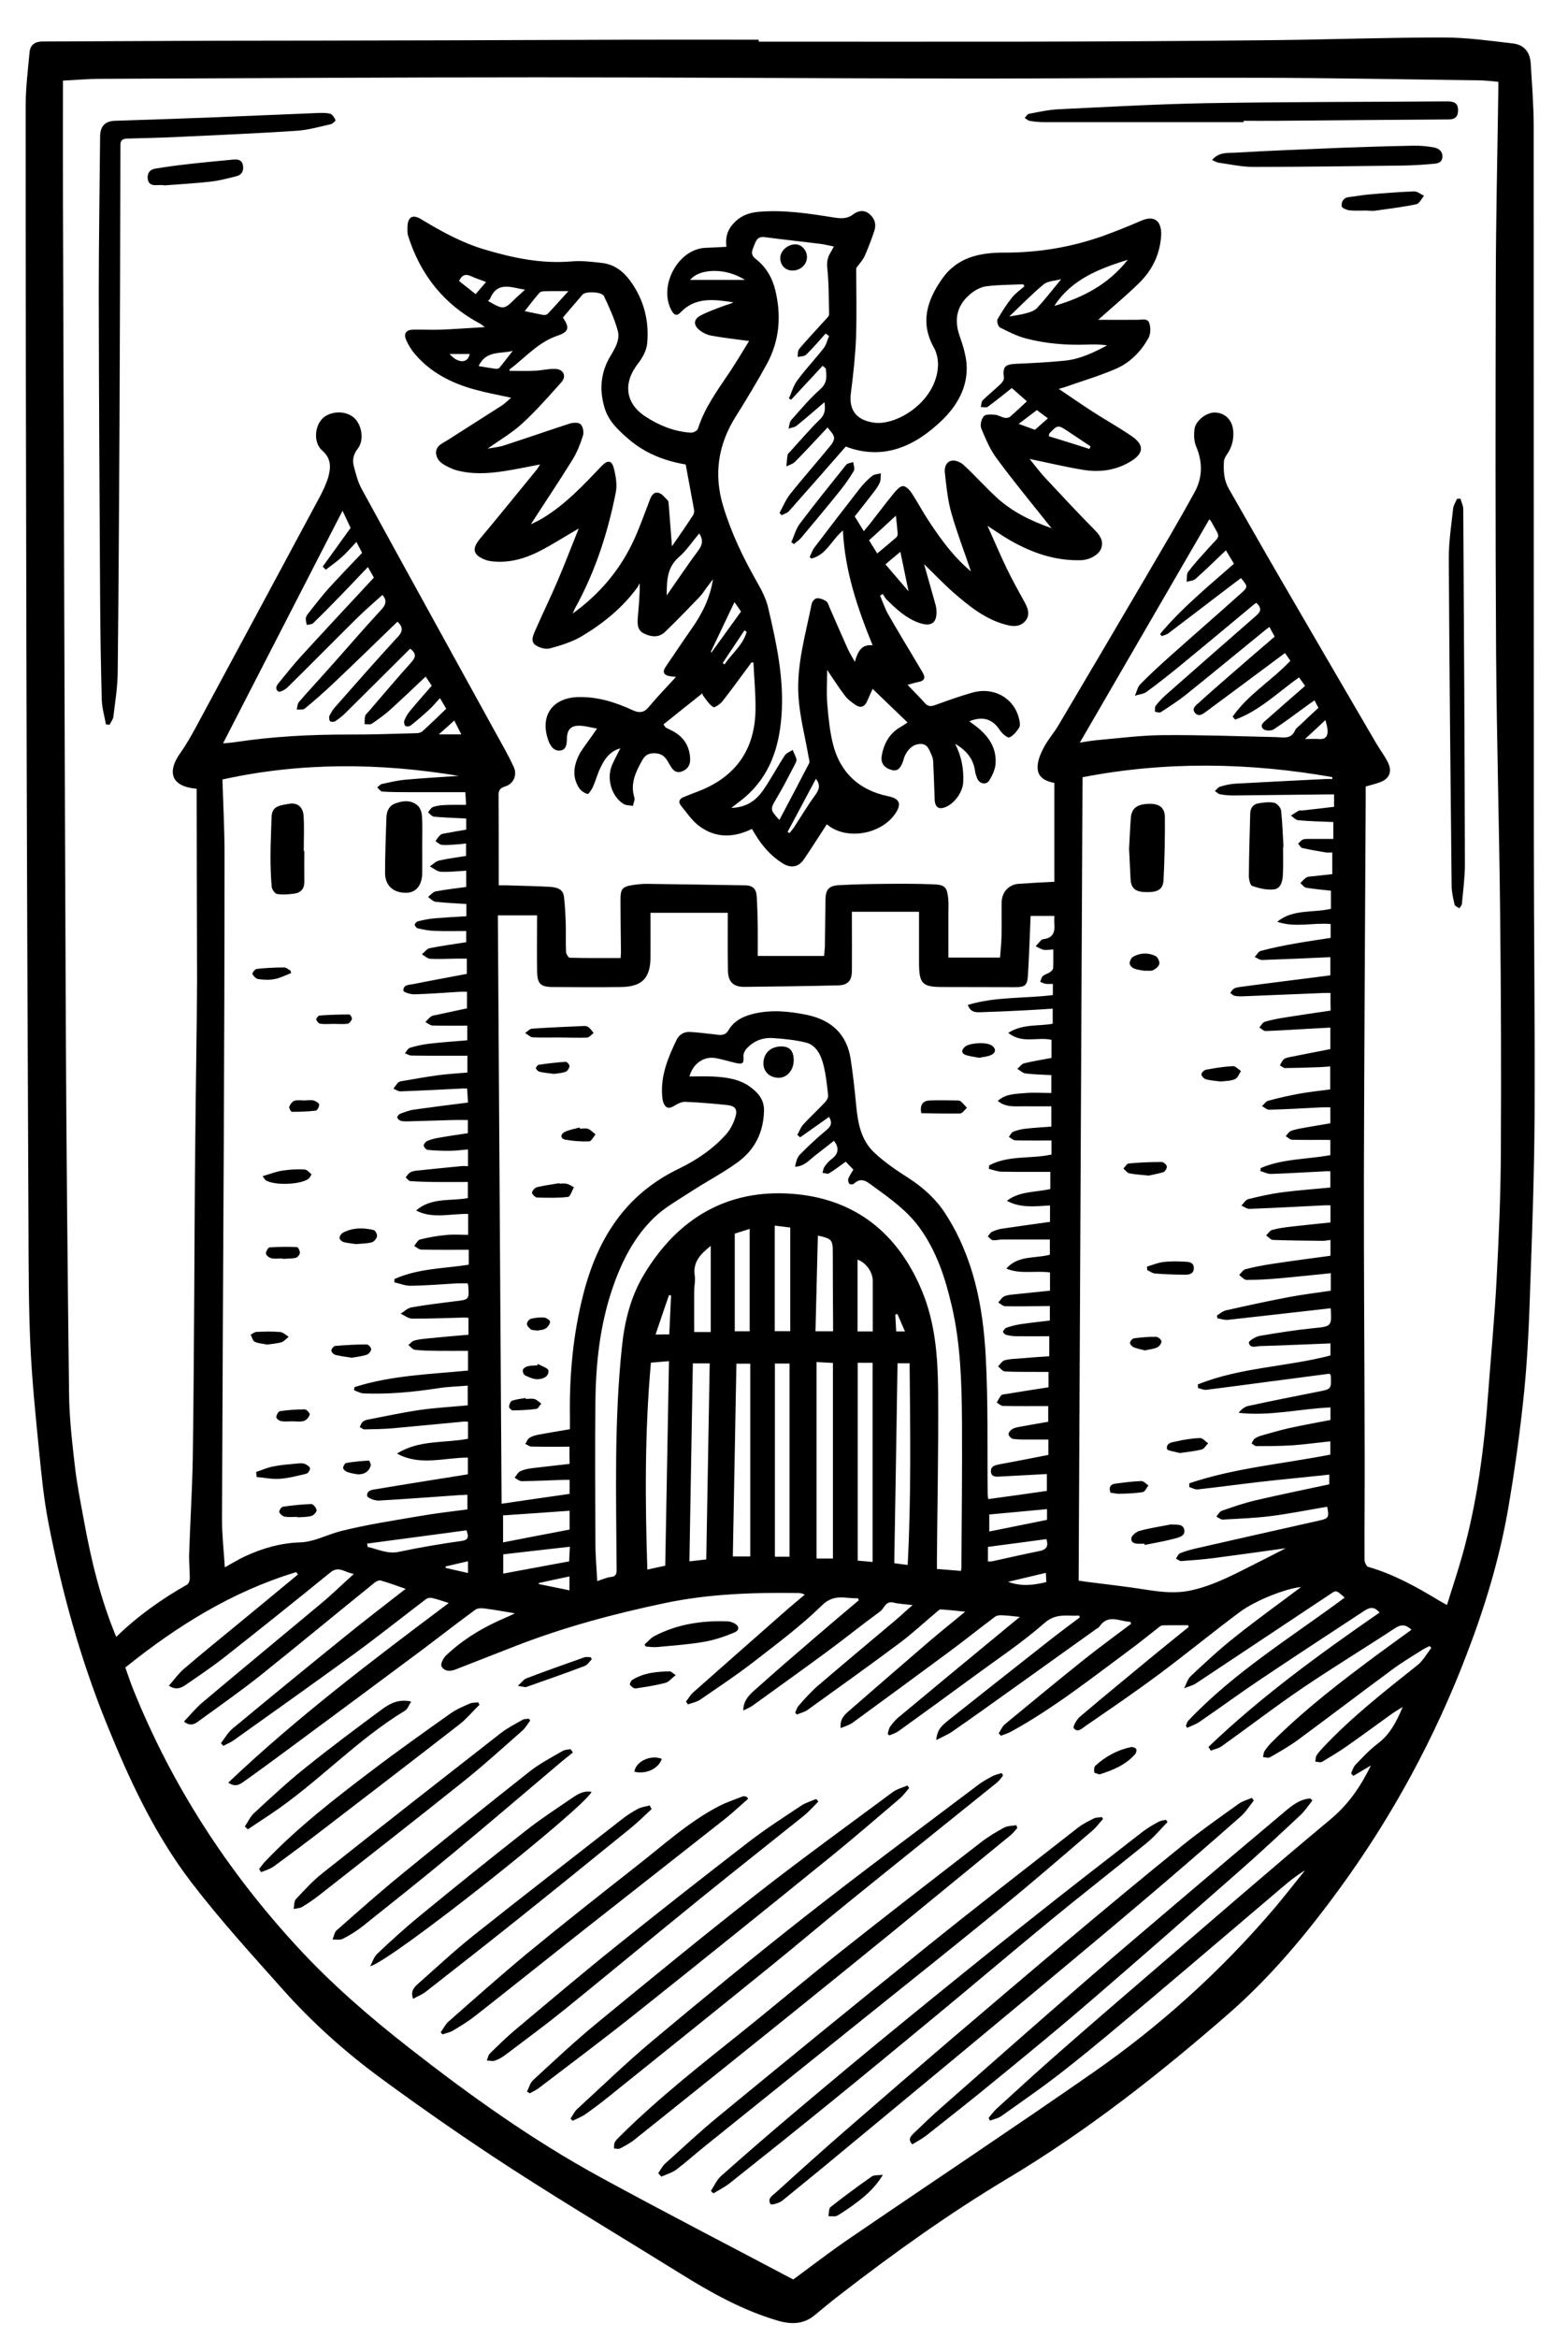 <?xml version="1.0" encoding="utf-8"?><!--Generator: Adobe Illustrator 27.8.0, SVG Export Plug-In . SVG Version: 6.00 Build 0)--><svg version="1.1" id="Ebene_1" xmlns="http://www.w3.org/2000/svg" xmlns:xlink="http://www.w3.org/1999/xlink" x="0px" y="0px" viewBox="0 0 1051 1566" style="enable-background:new 0 0 1051 1566;" xml:space="preserve"><g><path d="M508.6,27.9c60.3,0,120.6,0.1,181,0c54.5-0.1,109-0.4,163.5-1c38.1-0.4,76.3-1.8,114.4-1.8c15.5,0,31.1,2.2,46.6,4
		c7.5,0.9,11.4,5.8,11.9,13.2c0.8,14,2,27.9,2,41.9c0.1,158.8,0,317.6,0.1,476.4c0,62.3,0.8,124.6,0.5,187
		c-0.2,37-1.5,73.9-2.8,110.9c-0.8,24.3-1.7,48.6-4.1,72.8c-2.7,26.9-6.4,53.7-11,80.3c-5.8,33.1-15.6,65.3-27.7,96.7
		c-21.3,55.7-49.5,107.8-84.6,156c-22.2,30.5-46.2,59.4-74.7,84.3c-46.7,40.7-95.2,78.8-148.6,110.7
		c-39.1,23.4-76.1,49.9-112.2,77.8c-5.7,4.4-11.2,8.9-16.7,13.5c-7.5,6.3-15.8,6.4-24.8,3.8c-23.5-6.9-44.5-18.6-65.1-31.4
		c-37.7-23.4-75.7-46.1-112.9-70.1c-29.8-19.3-59.1-39.6-87.7-60.6c-23.9-17.5-46.1-37.3-65.9-59.5c-20.9-23.4-42.2-46.8-61.3-71.7
		c-24.9-32.4-42-69.4-57.3-107.2c-17.5-43.3-29.8-88-38.7-133.7c-3.1-15.9-4.7-32.2-6.3-48.3c-2.3-23.3-4.7-46.7-5.8-70
		c-1.2-25.8-1.2-51.6-1.3-77.5C18.5,695.7,18,567,17.7,438.4c-0.3-122.5-0.5-245-0.5-367.5c0-11.9,1.5-23.9,2.6-35.8
		c0.4-4.9,3.5-7.2,8.4-7.3c38.5-0.1,77-0.4,115.4-0.5c52.8-0.1,105.6-0.1,158.4-0.3c40-0.1,80-0.3,119.9-0.4c28.8-0.1,57.6,0,86.5,0
		C508.6,27.2,508.6,27.6,508.6,27.9z M131.8,528.3c-18.5-1.6-19.1-12.4-11.1-23.7c4.2-5.9,7.8-12.3,11.3-18.8
		c27.4-50.8,54.7-101.6,82-152.4c2.4-4.5,4.7-9.2,6.1-14.1c1.7-6.3,1.9-12.3-4.1-17.5c-6.7-5.8-4.9-18.8,2.2-23.1
		c6.2-3.8,14.8-3.1,19.5,1.5c4.9,4.8,6.5,14.7,2.1,20.3c-2.9,3.8-3.7,7.5-2.7,11.5c1.4,5.5,2.9,11.3,5.7,16.2
		c29.4,53.8,59.1,107.5,88.7,161.3c4.4,8,9,15.9,12.8,24.1c2.6,5.6-0.1,11.5-5.8,13.2c-3.8,1.1-4.4,3.1-4.3,6.5
		c0.1,14.3,0.1,28.7,0.1,43c0,5.5,0,10.9,0,16.7c2.2,0,3.8,0,5.4,0c9.6,0.3,19.3,0.5,28.9,1c6.4,0.4,9.1,2.5,9.5,7.3
		c0.6,5.5,0.9,10.9,1.1,16.4c0.2,6.7-0.1,13.3,0.2,20c0.1,1.3,1.6,3.7,2.4,3.8c11.3,0.3,22.6,0.2,34.2,0.2c0.1-2.1,0.3-3.8,0.2-5.6
		c-0.1-11-0.3-22-0.3-33c0-8,1.1-9.2,8.8-10.4c2.8-0.4,5.6-0.7,8.4-0.7c22.2,0.3,44.3,0.6,66.5,1c4.9,0.1,7.3,2.3,7.6,7.3
		c0.4,6.6,0.6,13.3,0.7,20c0.1,6.4,0,12.9,0,20c14.8,0,29.5,0,44.5,0c0.1-1.9,0.4-4.1,0.5-6.2c0.2-10.5,0.2-21,0.4-31.5
		c0.1-6.7,2.2-9.3,8.7-9.7c10.6-0.6,21.3-0.8,31.9-0.9c10.5-0.1,21-0.1,31.5,0.3c8.1,0.3,9.4,1.9,10.2,9.8c0.3,2.8,0.1,5.6,0.1,8.5
		c0,10.1,0,20.2,0,30.8c11.6,0,22.8,0,34.6,0c0.3-4.5,0.9-9.3,1-14.1c0.2-7.7,0-15.3,0.1-23c0.1-6.7,4.7-11.8,11.2-12.3
		c8.1-0.6,16.2-1,24.1-1.4c0-22.1,0-44.2,0-66.2c-8.5-1.7-11.9-5.3-11.1-12.5c0.5-4.1,2.4-8.2,4.4-11.9c2.7-4.9,6.5-9.2,9.4-14.1
		c19.4-32.7,38.6-65.4,57.9-98.2c11.3-19.3,22.8-38.6,33.5-58.2c5.3-9.6,5.4-20.1,0.9-30.6c-1.4-3.3-1.5-7.5-1.1-11.2
		c0.6-5.9,8.1-11.6,13.9-11.4c6.7,0.3,11.5,5,12.1,12.2c0.5,5.8-0.9,11.2-4.3,16c-0.9,1.3-1.8,2.9-1.9,4.4
		c-0.4,6.4-0.1,12.6,3.2,18.4c11.7,20.3,23.1,40.6,34.9,60.8c21.2,36.6,42.6,73.1,63.9,109.7c2.6,4.4,5.8,8.5,8,13.1
		c3,6.3,0.6,11-5.8,13.2c-2.9,1-5.9,1.8-9.2,2.7c0,2.9,0,5.7,0,8.5c-0.4,83.8-1,167.6-1.2,251.4c-0.1,61.8,0.4,123.6,0.5,185.5
		c0.1,24.2-0.2,48.3-0.1,72.5c0,1.7,1.3,4.5,2.5,4.8c17.1,4.9,32.3,13.4,47.4,22.5c1.6,1,3.3,1.9,5.4,3c3.6-11.7,7.4-22.9,10.5-34.1
		c9.8-35.3,14.5-71.4,17.1-107.9c1.9-25.7,4.4-51.4,5.7-77.2c1.5-28.3,2.7-56.6,2.8-84.9c0.3-53.2,0.1-106.3-0.5-159.5
		c-0.6-58.1-2.3-116.3-2.7-174.4c-0.5-82.8-0.4-165.6-0.2-248.5c0.1-42.7,1.1-85.3,1.7-128c0-1.8,0-3.6,0-5.7c-4.8-0.4-9.1-1-13.4-1
		c-49-0.6-98-1.6-147-1.7c-67-0.2-134,0.6-201,0.5c-94-0.1-188-0.8-281.9-0.8c-97.8,0-195.6,0.6-293.5,1c-8.4,0-16.9,0.8-25.3,1.2
		c0,27.1-0.1,53.9,0,80.7c0.6,183.6,1.1,367.3,1.9,550.9c0.4,82.8,1.2,165.6,2.2,248.5c0.2,15.7,2,31.5,3.8,47.2
		c1.4,12.3,3.8,24.5,6.1,36.8c4.8,26.7,11.2,53,21.7,78.3c14.3-13.9,30.3-25.3,47.6-35.1c1-0.6,1.7-2.7,1.7-4.1
		c0-5.7-0.6-11.3-0.4-17c0.7-21,2-41.9,2.4-62.9c0.6-37,0.7-74,1-111c0.2-34.3,0.3-68.7,0.7-103c0.3-35.7,1-71.3,1.2-107
		C132,614,131.8,571.3,131.8,528.3z M84,1116.9c1.9,5.3,3.5,10.2,5.4,14.9c25.9,64.2,62.9,121.2,109.7,172
		c22.9,24.9,48.2,46.8,74.8,67.6c40.9,32,83,62.1,128.7,87c42.9,23.4,86.4,45.8,129.1,68.4c12.8-9.4,25.7-19.4,39.2-28.5
		c53.9-36.8,108.3-72.9,161.9-110.2c45-31.3,85.5-67.9,121.1-109.6c7.1-8.4,13.9-17.1,20.8-25.7c-5.3,3.1-9.9,6.8-14.4,10.6
		c-30.3,25.7-60.6,51.6-91,77.2c-18.2,15.3-36.4,30.7-55.1,45.4c-13.9,11-28.6,21.1-43.1,31.4c-2.1,1.5-5,2-7.5,3
		c-0.3-0.6-0.7-1.2-1-1.8c1.8-2.1,3.4-4.3,5.4-6.2c14.5-13.2,29-26.5,43.8-39.4c20.9-18.3,42-36.5,63.1-54.6
		c38.9-33.4,77.6-67.1,117-99.9c12.1-10.1,20.3-22.2,27-36c-4.1,2.4-8,4.7-11.8,7c-0.5-0.6-1-1.1-1.5-1.7c0.9-1.9,1.5-4.3,2.9-5.7
		c4.7-4.9,9.4-10,14.8-14.1c8.3-6.2,12.7-14.6,16.9-24.7c-3.5,2.2-6.1,3.7-8.5,5.5c-9.6,6.9-19.1,13.9-28.8,20.7
		c-5.4,3.8-11.1,7.2-16.8,10.6c-1.1,0.6-3-0.1-4.5-0.2c0.3-1.3,0.2-2.9,0.8-4c1.2-1.9,2.8-3.7,4.4-5.4
		c19.2-20.4,41.3-37.7,63.2-55.1c3.8-3,6.3-7.7,9.4-11.6c-0.4-0.4-0.8-0.8-1.1-1.3c-1.7,0.8-3.5,1.6-5,2.6
		c-6.7,4.3-13.6,8.3-20,13.1c-21.3,15.7-42.3,31.7-63.6,47.4c-5.9,4.3-12.3,7.9-18.6,11.5c-1.1,0.6-3-0.1-4.5-0.2
		c0.3-1.3,0.3-2.9,1-4c1.3-2.1,3-4,4.7-5.8c22.3-22.3,47.3-41.4,72.6-60.1c7-5.2,14.1-10.2,21.2-15.4c-3.8-3.6-7-3.7-11.1-1
		c-20.7,13.6-41.8,26.4-62.3,40.3c-18.3,12.4-35.8,25.9-53.8,38.7c-2.1,1.5-4.9,2-7.3,3c-0.5-0.8-1.1-1.7-1.6-2.5
		c35.2-33.7,74.6-62.3,114.7-90c-4.1-4.9-7.5-3-10.8-0.8c-23.2,15.2-46.4,30.4-69.4,45.8c-13.7,9.2-26.9,18.9-40.5,28.2
		c-2.5,1.7-5.5,2.7-8.3,4c-0.3-0.4-0.5-0.9-0.8-1.3c0.5-1.2,0.7-2.6,1.6-3.5c30.9-32.6,69.1-55.9,104.8-82.4c-5.4-4.9-5.7-5-8.7-3
		c-30.3,20.1-60.6,40.3-90.9,60.4c-2.4,1.6-5.3,2.2-8,3.3c1.5-2.8,2.3-6.2,4.5-8.2c9.7-9.1,19.5-18.2,29.9-26.4
		c14.3-11.4,29.1-22,44-33.2c-9.5,0.8-30,8.6-40.9,16.6c-18.3,13.6-35.9,28.1-54.2,41.7c-16.1,12-32.7,23.3-49.3,34.7
		c-2.3,1.6-5.4,4.9-8,1.5c-0.7-0.9,1.9-5.7,4-7.5c16.6-14.1,33.5-27.9,50.3-41.8c7.5-6.2,15.1-12.2,22.7-18.4
		c-0.1-0.4-0.2-0.8-0.3-1.2c-5.7,0-11.5-0.1-17.2,0.1c-0.9,0-1.8,0.7-2.5,1.3c-6.6,5.1-13,10.4-19.7,15.3
		c-25.8,19.1-51,39-79.2,54.5c-2.2,1.2-4.6,1.9-6.9,2.8c-0.5-0.5-1-1.1-1.5-1.6c1.4-2.1,2.4-4.7,4.3-6.2
		c17.4-14.4,34.9-28.8,52.5-42.9c10.5-8.4,21.3-16.2,32-24.3c-0.2-0.4-0.4-0.9-0.5-1.3c-7.1-0.1-14.8-5.6-20.8,3.2
		c-0.5,0.8-1.6,1.2-2.4,1.8c-19.1,13.6-38.1,27.3-57.2,40.9c-12.9,9.2-25.7,18.4-38.7,27.4c-3.2,2.2-7,3.8-11.1,5.9
		c0.8-6.2,2.1-8.4,8.5-13.5c22.3-17.7,44.6-35.3,67-52.9c6.8-5.4,13.8-10.5,20.8-15.8c-0.2-0.4-0.3-0.8-0.5-1.2
		c-7.8,0.6-15.2-2-23.2,5c-14.8,13-31.4,24-47.3,35.7c-16.9,12.4-33.8,24.7-50.8,36.9c-1.7,1.2-3.9,1.8-5.9,2.7
		c-0.4-0.4-0.7-0.7-1.1-1.1c0.5-1.6,0.7-3.4,1.6-4.7c1.6-2.3,3.5-4.5,5.6-6.3c23.9-19.9,47.9-39.7,71.9-59.5
		c2.9-2.4,5.9-4.8,9.5-7.8c-4.9-0.5-8.6-1-12.2-1.1c-1.6-0.1-3.5,0.2-4.6,1.1c-10.4,7.8-20.5,15.9-30.9,23.6
		c-21.4,15.8-42.8,31.5-64.3,47.2c-2.2,1.6-5,2.4-8.1,3.7c-0.7-6.4,2.9-9.2,6.1-12c17.3-15.1,34.7-30.1,52.1-45.1
		c8-6.9,16.3-13.5,25.3-20.9c-6.2-0.6-11.3-1.2-16.4-1.5c-0.8-0.1-1.7,0.8-2.4,1.4c-8.4,7-16.5,14.6-25.2,21.1
		c-20.4,15.2-41.1,30-61.7,44.8c-2.1,1.5-4.8,2.1-7.2,3.1c-0.4-0.4-0.7-0.9-1.1-1.3c0.7-1.5,1.2-3.3,2.2-4.5
		c4.1-4.6,8.2-9.3,12.8-13.3c16.8-14.4,33.8-28.6,50.7-42.8c4.1-3.4,8-7.1,13-11.4c-5.4-0.7-9.3-0.8-12.9-1.7
		c-5.3-1.3-6,3.9-8.8,5.9c-12.1,8.8-23.7,18.2-35.8,27.1c-16.4,12.1-33.1,24-49.7,36c-1.6,1.2-3.6,1.9-6.3,3.3
		c0.1-6.4,3.5-9.9,6.9-13c13.6-12.2,27.5-24.2,41.4-36.1c9.7-8.3,19.4-16.6,29.2-24.8c-0.2-0.4-0.5-0.9-0.7-1.3
		c-8.2,0.4-15.8-3.4-24.1,4.8c-14.2,13.9-30.4,25.9-46.1,38.1c-11.4,8.8-23.5,16.8-35.4,25c-2.4,1.6-5.5,2.2-8.3,3.2
		c-0.4-0.6-0.9-1.2-1.3-1.9c1.6-2,2.9-4.4,4.8-6.1c20.2-17.9,40.5-35.7,60.7-53.5c4.6-4.1,9.4-8,14.1-12c-2.1-1.1-3.6-1.1-5.2-1.1
		c-30-0.4-59.8,0.6-89.3,6.9c-33.7,7.1-66.9,16-99.1,28.5c-13.6,5.3-27.1,10.6-40.7,15.9c-3.6,1.4-7.5,1.1-9.2-2.3
		c-0.7-1.5,1.2-5.3,2.9-7c12-11.5,26.2-19.7,41.5-26.1c1.5-0.6,2.9-1.4,4.8-2.3c-7.2-1.2-13.6-2.4-20-3.2c-2.1-0.3-4.9-0.4-6.5,0.8
		c-11.8,8.6-23.3,17.6-35,26.4c-30.5,22.7-61.1,45.4-91.7,68c-9.5,7-19,14-28.6,20.8c-2.6,1.8-5.5,3.9-10.3,0.6
		c46.3-43.9,96.6-81.9,147.8-120.3c-4.8-1.5-8-2.7-11.4-3.4c-1.2-0.3-3,0.1-4,0.9c-15.8,12-31.2,24.3-47.2,36
		c-27,19.7-54.3,39-81.5,58.4c-2.1,1.5-4.7,2.5-7,3.8c-0.5-0.6-1.1-1.2-1.6-1.8c2.5-3.3,4.6-7.1,7.7-9.7
		c24.7-20.5,49.5-40.8,74.5-61c13.4-10.9,27.1-21.4,41.6-32.7c-6.2-2.1-11.4-4.1-16.8-5.6c-1-0.3-2.8,0.5-3.8,1.3
		c-25.9,20.9-51.5,42.1-77.5,62.9c-13.3,10.5-27.2,20.2-40.9,30.2c-2.6,1.9-5.4,3.4-9.6,0.1c4.2-4.4,7.9-9,12.4-12.8
		c26.5-22.3,53.2-44.3,79.8-66.5c7.2-6,13.9-12.6,21.7-19.6c-6.1-0.9-10.1-5.6-15.6-1.1c-23.4,19-46.9,37.8-70.5,56.4
		c-8.5,6.7-17.4,12.7-26.3,18.8c-3,2.1-6.5,4.1-11.6,0.8c3.5-4,6.4-8.1,10.1-11.3c12.1-10.4,24.6-20.5,36.9-30.6
		c13.2-10.9,26.4-21.7,39.5-32.6c-0.4-0.5-0.7-1-1.1-1.6C155.5,1066,118.5,1089.2,84,1116.9z M891.8,665.1c-1.7,0-3,0-4.3,0
		c-18,0.7-35.9,1.5-53.9,2.2c-2,0.1-4,0.1-6-0.3c-1.1-0.2-2-1.3-3-1.9c0.8-1,1.3-2.1,2.3-2.8c0.9-0.6,2.2-0.9,3.3-1.1
		c10.5-1.4,21-2.8,31.6-4.1c10-1.3,20-2.5,29.9-3.8c0-4.7,0-8.7,0-12.2c-15.4,0.7-30.5,1.4-45.6,1.9c-1.7,0.1-3.4-1.3-5.1-2
		c1.3-1.4,2.5-3.7,4.1-4.1c7.3-1.9,14.8-3.5,22.3-4.8c8.1-1.5,16.3-2.6,24.5-3.9c0-3.4,0-6.5,0-9.3c-12-1-24,2.6-35.8-1.5
		c10.6-8.7,23.8-5.8,36-8.7c0-4.1,0-8.2,0-12.1c-5.5-0.6-11.1-1.1-16.6-2c-1.4-0.2-2.6-2-3.9-3.1c1.2-1.2,2.3-2.6,3.8-3.6
		c1-0.7,2.5-0.8,3.8-0.9c4.6-0.5,9.1-1,13.8-1.5c0-4.8,0-9.4,0-14.5c-1.5,0-2.9,0.2-4.1,0c-5.4-0.9-10.7-1.8-16-3
		c-1.1-0.3-1.9-1.9-2.8-2.9c1-0.9,1.9-2.1,3-2.7c1-0.5,2.3-0.4,3.4-0.5c5.6,0,11.2,0,17.2,0c0-4.3,0-8,0-11.3
		c-8-0.3-15.7-0.5-23.5-1.2c-1.7-0.1-3.3-2-4.9-3.1c1.7-1.1,3.4-2.3,5.2-3.3c0.5-0.3,1.3-0.1,2-0.1c7.2-0.8,14.4-1.6,21.7-2.5
		c0-2.8,0-5.3,0-8.3c-1.8,0-3.4,0-5,0c-21,0.2-42,0.5-63,0.7c-2.8,0-5.7-0.3-8.4-0.8c-1.2-0.2-2.3-1.4-3.5-2.2
		c1.2-1,2.2-2.5,3.5-2.9c3.3-1,6.8-1.8,10.2-2c20.1-1.1,40.2-2.1,60.3-3.1c1.6-0.1,3.1,0,4.7,0c0-0.4,0-0.9,0-1.3
		c-55.9-9.8-111.8-10.7-167.4,0.1c-0.9,180-1.7,359.1-2.6,538.1c2,0.3,3.3,0.5,4.6,0.7c13.8,1.8,27.7,3.3,41.4,5.5
		c9.8,1.5,19.3,2.5,29.1,0.4c16.6-3.6,31.2-11.9,46.1-19.3c6.1-3,12.1-6.2,17.6-9c-15.8,2.2-32,4.5-48.2,6.6
		c-7.2,0.9-14.5,1.5-21.8,2c-1.2,0.1-2.4-1.1-3.6-1.7c0.9-1.2,1.6-3,2.7-3.5c3.5-1.4,7.2-2.5,10.9-3.3c27.4-6.2,54.8-12.5,82.3-18.6
		c6.4-1.4,6.9-2,5.5-9.3c-12.4,2.1-24.8,4.6-37.2,6.2c-10.8,1.4-21.8,1.8-32.7,2.4c-1.4,0.1-3-1.3-4.4-2c1.2-1.4,2.2-3.4,3.7-3.9
		c7.5-2.6,15-5.2,22.7-7c16.4-3.8,32.9-7.2,49.3-10.7c0-2.1,0-4,0-6.5c-3.7,0.4-7.1,0.8-10.5,1.1c-12.1,1.3-24.1,2.4-36.2,3.8
		c-13.9,1.6-27.7,3.5-41.5,5c-1.8,0.2-3.8-1-5.7-1.6c0-0.8,0.1-1.7,0.1-2.5c30.6-10.3,62.8-13,94.5-19.2c0-2.9,0-5.6,0-8.9
		c-8.7,0.9-17.2,2.1-25.7,2.7c-7.9,0.5-15.9,0.5-23.9,0.5c-1.1,0-2.1-1.2-3.2-1.8c0.7-1.1,1.1-2.4,2-3.1c1.3-1,2.9-1.6,4.4-2.1
		c6-1.7,12.1-3.5,18.2-4.9c9.5-2.1,19-3.8,28.3-5.6c0-3,0-5.6,0-8.4c-20.6,0.9-40.7,6-61.6,3.6c1.9-2.3,4.1-4.1,6.5-4.6
		c15.7-3.4,31.4-6.5,47.1-9.6c8.6-1.7,8.6-1.7,8.2-10.7c0-0.3-0.3-0.5-0.8-1.3c-13.1,1.7-26.4,3.5-39.7,5.2
		c-14.3,1.9-28.6,3.8-42.9,5.6c-1.8,0.2-3.8-0.8-5.6-1.2c0-0.8,0-1.6-0.1-2.4c28.4-11.5,59.5-11.7,88.9-19.4c0-2.8,0-5.7,0-8.1
		c-16,0.6-31.6,1.4-47.2,1.8c-2.7,0.1-6.8,1.8-7.5-2.3c-0.2-1.1,4.5-4,7.2-4.5c11.7-2,23.6-3.9,35.4-5.1c12.8-1.3,12.9-1,12.3-12.9
		c0-0.3-0.3-0.5-0.3-0.5c-22.9,2.6-45.7,5.2-68.4,7.7c-2.4,0.3-4.9-0.6-7.3-1c-0.1-0.6-0.2-1.3-0.3-1.9c2-1.2,3.8-2.9,6-3.4
		c14.2-3.2,28.4-6.3,42.7-9c9.2-1.7,18.5-2.8,27.6-4.2c0-4.4,0-8,0-11.7c-11.2,1.1-22.1,2.3-33,3.3c-7.8,0.7-15.6,1.2-23.4,1.2
		c-1.7,0-3.3-2.1-5-3.3c1.4-1.4,2.6-3.5,4.3-3.9c5.8-1.5,11.6-2.6,17.5-3.5c13.1-2,26.2-3.7,39.4-5.5c0-3.6,0-7,0-10.6
		c-2.2,0.3-4,0.7-5.8,0.6c-11-0.1-21.9-0.2-32.8-0.6c-1.6-0.1-3-2-4.5-3c1.3-1.3,2.5-3.3,4-3.7c4.1-1.1,8.4-1.7,12.7-2.2
		c8.8-1,17.7-1.9,26.4-2.8c0-4.3,0-7.9,0-11.5c-1.3,0-2.3,0-3.3,0c-17,0.8-33.9,1.8-50.9,2.4c-1.8,0.1-3.7-1.4-5.5-2.2
		c1.5-1.5,2.8-3.9,4.6-4.3c7.5-1.9,15.2-3.6,22.8-4.6c10.7-1.4,21.4-2.1,32.2-3.2c0-3.8,0-7.2,0-10.9c-1.1,0-1.9,0-2.7,0
		c-12.3,0.6-24.6,1.4-36.9,1.8c-2.4,0.1-4.9-1.3-7.3-1.9c0.1-0.7,0.2-1.3,0.2-2c14.8-6.4,31.2-5.8,46.7-8.7c0-3.6,0-6.7,0-10.1
		c-1,0-1.8-0.1-2.6-0.1c-7.7,0-15.3,0.1-23-0.1c-1.5,0-2.9-1.6-4.3-2.4c1.1-1.2,2.1-2.9,3.5-3.5c2.6-1,5.4-1.5,8.2-2
		c6.1-1.1,12.2-2.1,18.2-3.1c0-4,0-7.3,0-10.7c-2,0-3.8-0.1-5.6,0c-11.8,0.6-23.6,1.3-35.4,1.6c-1.6,0-3.2-1.6-4.8-2.4
		c1.3-1.2,2.5-3.1,4.1-3.6c7-1.9,14.1-3.5,21.2-4.8c6.8-1.2,13.7-1.9,20.4-2.8c0-5.3,0-10.2,0-15.4c-2.6,0.2-5,0.4-7.3,0.5
		c-7.6,0.3-15.3,0.5-22.9,0.6c-1.2,0-2.3-1.2-3.5-1.8c0.8-1.4,1.4-3,2.6-4.1c0.9-0.8,2.4-1.1,3.7-1.4c9.1-1.8,18.1-3.6,27.5-5.4
		c0-4.3,0-9.1,0-14.4c-4,0.2-7.8,0.4-11.5,0.6c-10.6,0.6-21.2,1.3-31.9,1.7c-1.4,0-2.8-1.6-4.2-2.4c1.2-1.3,2.2-3.4,3.7-3.8
		c4.4-1.3,9-2.2,13.6-2.9c10.1-1.6,20.2-3.1,30.5-4.6C891.8,673.3,891.8,669.5,891.8,665.1z M314.2,847.1c0-3.2,0-6,0-10
		c-10.7,0-21.2,0.1-31.7-0.1c-1.7,0-3.3-1.6-4.9-2.5c1.3-1.5,2.4-3.9,4-4.3c5.7-1.4,11.6-2.5,17.5-3c4.9-0.5,9.9-0.1,14.7-0.1
		c0-5.3,0-9.5,0-14c-11.9-0.3-23.7,3.5-34.9-2.3c10.2-8.9,23.1-6.2,34.7-8.3c0-3.9,0-7.5,0-10.8c-7.8,0-15.3,0.1-22.7,0
		c-5.3-0.1-10.6-0.2-15.9-0.6c-1.1-0.1-2.1-1.6-3.1-2.5c0.9-1.1,1.6-2.3,2.7-3.1c1-0.7,2.4-1.1,3.7-1.3c10.2-1.1,20.4-2.1,30.7-3.1
		c1.6-0.2,3.2,0,4.7,0c0-4,0-7.3,0-11.2c-4.1,0.3-7.8,0.9-11.6,0.9c-5.1,0.1-10.3-0.1-15.4-0.6c-1-0.1-2.6-1.8-2.7-2.8
		c-0.1-1,1.3-2.7,2.4-3.2c2.4-1,5-1.7,7.6-2.1c6.6-1.2,13.2-2.1,19.6-3.1c0-3.4,0-6,0-8.8c-3.5,0-6.6-0.1-9.7,0
		c-10.3,0.3-20.6,0.6-30.9,0.9c-1.5,0-3.1,0-4.4-0.4c-1-0.3-2.2-1.4-2.3-2.2c-0.1-0.8,1-2.1,1.9-2.5c3.1-1.1,6.2-2.4,9.5-2.8
		c12-1.7,24-3.2,36-4.7c-0.2-3-0.4-6.1-0.6-9.4c-1.4,0-2.4,0-3.3,0c-13.8,0.7-27.6,1.4-41.4,1.9c-1.5,0.1-3.1-1.2-4.7-1.8
		c1-1.4,2-2.9,3.2-4.1c0.6-0.6,1.8-0.9,2.7-1c8-1.4,16-2.8,24-3.9c6.5-0.9,13.1-1.2,19.7-1.8c0-3.9,0-7.4,0-11.3
		c-12.7,0-25.2,0.1-37.6-0.1c-1.4,0-2.8-1-4.3-1.5c1.1-1.3,2-3.2,3.4-3.7c4.1-1.2,8.3-2.2,12.6-2.7c8.7-1,17.4-1.6,25.8-2.3
		c0-3.4,0-6.4,0-9.8c-7.9,0-15.6,0.1-23.2-0.1c-1.7-0.1-3.3-1.5-4.9-2.3c1.2-1.2,2.3-2.6,3.6-3.6c0.9-0.7,2.1-0.9,3.3-1.1
		c6.9-1.5,13.9-3,21-4.5c0-3.6,0-7.3,0-11.1c-1.8,0-3.3-0.1-4.7,0c-10.1,0.6-20.2,1.4-30.4,1.7c-2.6,0.1-7.4-1.4-7.5-2.4
		c-0.2-4.4,4.2-3.9,6.9-4.5c11.8-2.4,23.7-4.5,35.6-6.8c0-3.2,0-6.5,0-10.2c-2.7,0-5.1,0-7.6,0c-5.6,0.1-11.3,0.4-16.9,0.1
		c-1.9-0.1-3.7-1.9-5.6-3c1.7-1.4,3.3-3.7,5.2-4.1c8.1-1.6,16.2-2.7,24.5-4c0-2.5,0-5.2,0-7.5c-7.3,0-14.3,0.2-21.3-0.1
		c-3.8-0.1-7.5-0.9-11.2-1.7c-0.8-0.2-2-1.6-2-2.4c0-0.8,1.2-2.1,2.1-2.3c3.7-0.9,7.4-1.7,11.2-2c7.1-0.6,14.2-1,21.3-1.4
		c0-3,0-5.7,0-8.2c-7.1-0.5-13.9-0.7-20.7-1.5c-1.8-0.2-3.3-2.1-5-3.2c1.7-1.3,3.2-3.3,5-3.7c6.8-1.3,13.7-2.1,20.6-3
		c0-3.7,0-7.2,0-10.9c-5.9,0.3-11.5,1-17,0.7c-2.5-0.1-4.9-2.3-7.4-3.6c2.1-1.4,4-3.4,6.2-3.9c6-1.4,12.1-2.1,18.1-3.1
		c0-2.9,0-5.4,0-8.3c-2.4,0.2-4.3,0.5-6.3,0.6c-3.3,0.2-6.7,0.6-9.9,0.3c-1.5-0.1-2.9-1.6-4.3-2.5c1-1.4,1.9-3,3.2-4.1
		c0.9-0.8,2.4-1,3.7-1.2c4.5-0.9,9.1-1.6,13.7-2.4c0-2.5,0-4.8,0-7.4c-1.1-0.1-1.9-0.1-2.7-0.2c-6.3-0.3-12.6-0.5-18.9-1.1
		c-1.4-0.1-2.7-1.9-4-2.9c1.1-1.3,2-3.1,3.4-3.6c2.6-0.9,5.5-1.2,8.3-1.3c4.5-0.2,8.9-0.1,13.8-0.1c-0.2-3.2-0.3-6-0.5-8.5
		c-12.7,0-25,0-37.3,0c-6.1,0-12.3,0-18.4-0.4c-1.2-0.1-2.3-1.9-3.4-2.8c1.1-0.8,2.1-2.1,3.3-2.3c5-1.1,10-2.3,15.1-2.8
		c12.1-1.1,24.2-1.8,36.3-2.6c-53-8.8-105.8-9.2-158.4,2.4c0.5,17,1.4,33.3,1.4,49.6c0,64.3-0.2,128.7-0.5,193
		c-0.4,84.3-0.9,168.6-1.2,253c0,10.6,1.2,21.1,1.9,32.1c4.9-2.7,9.1-5.3,13.6-7.4c11.7-5.4,23.8-8.9,36.8-9.3
		c9.5-0.3,18.1-5.2,27.1-7.5c17.8-4.5,36-7.2,54.1-10.3c10.3-1.8,20.6-2.9,31-4.3c0-3.5,0-6.5,0-9.8c-2.4,0.1-4.3,0.2-6.3,0.3
		c-17.7,1.2-35.5,2.6-53.2,3.6c-2.6,0.1-7.5-1.8-7.7-3.1c-0.4-4.1,4-4.2,6.9-4.7c20.1-3.4,40.2-6.5,60.6-9.8c0-3.4,0-7.1,0-11.2
		c-16,0-32.1,5.8-47.5-2.7c14.7-9.3,31.8-6.9,47.6-9.9c0-3.8,0-7.4,0-11.4c-1.2-0.1-2.2-0.2-3.2-0.1c-15.9,1.5-31.7,3.1-47.6,4.5
		c-6.1,0.5-12.3,0.6-18.5,0.7c-1.1,0-2.2-1-3.3-1.6c0.7-1.2,1.1-2.7,2.1-3.5c0.9-0.8,2.3-1.3,3.6-1.5c11.5-2.2,23-4.7,34.6-6.4
		c10.6-1.5,21.4-2.1,32.1-3.1c0-4.6,0-8.6,0-13.2c-7,0.6-13.7,0.7-20.2,1.8c-16.5,2.5-33,4.1-49.7,3.4c-2.1-0.1-4.2-1.4-6.3-2.1
		c0.1-0.7,0.2-1.4,0.3-2.1c24.7-7.9,50.5-8.6,76.1-11.1c0-4.7,0-8.9,0-13.2c-7.1,0-13.9,0.1-20.7,0c-5-0.1-10-0.1-14.9-0.7
		c-1.6-0.2-2.9-2.1-4.4-3.2c1.3-1,2.5-2.6,4-3c2.8-0.8,5.9-1.1,8.8-1.4c9.1-0.9,18.1-1.7,27.5-2.5c0-3.8,0-7.6,0-11.3
		c-1.2-0.1-2-0.2-2.8-0.2c-11.7,0.3-23.3,0.8-35,0.7c-2.5,0-5.1-2.1-7.6-3.3c2.4-1.5,4.6-3.8,7.2-4.2c9.6-1.7,19.4-2.9,29.1-4.1
		c9.6-1.1,9.7-1,8.9-10.9c0-0.4-0.4-0.9-0.5-1.1c-2.5,0-4.8-0.1-7.1,0c-10.3,0.6-20.6,1.5-30.9,1.6c-3.7,0.1-7.4-1.5-11-2.3
		c0-0.7,0.1-1.5,0.1-2.2C280.5,849.5,297.7,849.7,314.2,847.1z M381.7,969c-8.9,0-17.2,0.1-25.5-0.1c-1.4,0-2.8-1.2-4.1-1.8
		c0.9-1.3,1.4-3.1,2.6-3.9c1.6-1.1,3.6-1.7,5.5-2.1c7.1-1.4,14.3-2.5,21.8-3.8c0-2.9,0-5.7,0-8.5c-0.4-27.7,2.1-55.1,9-82
		c9.5-37.1,28.2-66.8,64-84c12-5.8,23.1-13.3,32-23.4c2.7-3.1,4.7-7.2,5.9-11.2c1.6-5,0-7.4-5.2-8c-9.4-1-18.8-1.8-28.3-2.2
		c-2.5-0.1-5.3,1.3-7.5,2.7c-3.3,2.1-5.6,1.7-7.1-1.8c-0.5-1.4-0.8-2.9-0.9-4.3c-1.3-13.8,3.8-26.1,9.6-38.1
		c1.7-3.5,4.9-5.5,8.9-5.3c5.5,0.3,10.9,1,16.3,1.6c3.6,0.4,7.2,1.4,9.6-2.8c3.6-6.1,9.4-9.1,16.1-10.8c12.2-3.1,24.5-1.9,36.6,0.6
		c16.2,3.4,26.7,12.9,29.2,29.7c1.6,10.3,2.7,20.7,3.7,31.1c1.1,11.5,3.2,22.8,11.7,31c7.1,6.8,15.5,12.4,23.9,17.8
		c9.6,6.3,17.9,13.8,24.1,23.4c18.8,29,25.3,61.9,27.1,95.5c1.7,30.6,1,61.3,1.3,92c0,1.2,0.2,2.5,0.4,3.8
		c13.3-1.8,26.2-3.6,39.3-5.5c0-3.8,0-7.5,0-11.3c-10.7,0.6-21.2,1.1-31.6,1.7c-2.9,0.2-5.7,0.2-5.9-3.4c-0.2-3.3,2.3-4.1,5.2-4.7
		c11-2,22-4.2,33.3-6.4c0-3.1,0-6.7,0-10.3c-4.2,0-8.2,0-12.1,0c-3.8,0-7.6,0.1-11.4-0.4c-1.2-0.1-2.9-1.7-3.2-3
		c-0.2-0.9,1.1-2.7,2.2-3.4c1.3-0.9,3-1.3,4.6-1.6c6.6-1.2,13.3-2.4,19.8-3.5c0-3.9,0-7.6,0-10.5c-10.4,0-20.4,0.1-30.3-0.1
		c-1.4,0-2.8-1.5-4.2-2.3c1-1.6,1.8-3.4,3-4.8c0.5-0.6,1.8-0.7,2.8-0.8c9.6-1.6,19.2-3.1,28.9-4.6c0-3.3,0-6.7,0-10.3
		c-2.5,0-4.7,0-6.8,0c-7.5-0.1-15,0.1-22.5-0.3c-1.5-0.1-3-2.2-4.5-3.4c1.4-1.4,2.5-3.4,4.2-4c2.8-0.9,5.9-1,8.9-1.2
		c6.9-0.6,13.9-1.1,21.2-1.6c0-4.4,0-8.7,0-13.4c-7.5,0-15,0.1-22.4,0c-2.1,0-4.3-0.4-6.4-0.9c-0.9-0.2-2.3-1.6-2.2-2.1
		c0.3-1,1.3-2.3,2.3-2.7c3-1,6-1.8,9.1-2.3c6.7-1,13.4-1.7,20-2.5c0-3.5,0-6.6,0-9.7c-1.4,0-2.4,0-3.4,0c-8.8,0.1-17.7,0.3-26.5,0.1
		c-1.6,0-3.1-1.6-4.7-2.5c1.3-1.4,2.3-3.2,3.8-4c2-1,4.5-1.2,6.7-1.4c8-0.9,16.1-1.6,24.2-2.5c0-4.2,0-8.2,0-12.2
		c-9.8-1.4-19.8,1.4-29.3-2.6c8-9.1,19.4-6.6,29.2-9.3c0-3.5,0-6.9,0-10.2c-10.8,0-21.3,0-31.8,0c-2.1,0-4.3,0.7-6.4,0.5
		c-1.2-0.2-2.2-1.6-3.4-2.5c0.9-1.1,1.6-2.5,2.7-3.1c2.1-1,4.3-1.7,6.6-2.1c10.8-1.6,21.6-3.1,32.4-4.6c0-3.8,0-7.5,0-11
		c-10,0.6-19.7,1.9-28.9-3.1c8.6-6.6,19.2-5.6,29.1-7.9c0-3.8,0-7.7,0-11.5c-11.1,0-21.9,0.1-32.7-0.1c-2.8-0.1-5.6-1.2-8.5-1.9
		c0.1-0.8,0.1-1.5,0.2-2.3c13-7,27.9-4.2,41.8-7.3c0-3.5,0-6.8,0-9.4c-8.3,0-16.2,0.1-24.2-0.1c-1.5,0-2.9-1.5-4.4-2.3
		c1-1.2,1.7-3,3-3.5c2.6-1,5.4-1.7,8.1-2c5.7-0.6,11.5-1,17.4-1.4c0-4.5,0-8.9,0-13.6c-6.3,0-12.3,0.1-18.2,0
		c-5.9-0.1-12.2,1-17.7-3.6c5.4-4.9,11.8-4.6,17.7-5.2c6-0.6,12.2-0.1,18.2-0.1c0-4.9,0-8.7,0-12c-6-0.3-11.7-0.4-17.3-1.1
		c-1.9-0.2-3.6-2-5.5-3.1c1.5-1.3,2.8-3.2,4.6-3.7c6-1.5,12.2-2.4,18.3-3.6c0-4.3,0-8.4,0-12.1c-9.4-2.2-19.6,2.9-29-4.7
		c9.9-6.2,20.1-4.3,29.8-6.1c0-3.4,0-6.7,0-10.1c-6.8,0.4-13.4,0.9-20,1.2c-9.6,0.5-19.3,0.9-28.9,1.2c-3.1,0.1-6.3-0.2-8-4.9
		c18.8-5.7,38-4.2,57-6.6c0-2.5,0-4.8,0-7.5c-1.8,0-3.5,0.2-5.1-0.1c-1.2-0.2-2.3-0.9-3.4-1.3c0.6-1.3,0.8-2.9,1.8-3.8
		c1.3-1.2,3.3-1.6,4.7-2.6c0.9-0.6,2.1-1.7,2.2-2.7c0.2-4.1,0.1-8.2,0.1-12.6c-2.5,0.2-4.6,0.6-6.4,0.3c-1.9-0.4-3.6-1.6-5.4-2.4
		c1.2-1.4,2.4-2.8,3.7-4.1c0.4-0.4,1.2-0.7,1.8-0.7c6.1-0.8,7.5-4.8,7-10.1c-0.2-1.8,0-3.6,0-5.4c-5.7,0-10.9,0-15.9,0
		c-0.6,13.5-1,26.6-1.8,39.7c-0.4,6.8-1.9,8-8.6,8c-16.2,0-32.3-0.1-48.5-0.1c-13.7,0-15.8-2.1-15.9-15.9c0-11.3,0-22.5,0-34.5
		c-15.3,0-29.8,0-45,0c0,1.7,0,3.5,0,5.3c0,11.5,0.1,23,0,34.5c-0.1,6.3-2.7,9.3-9,9.5c-21,0.5-42,0.8-63,1c-7.6,0.1-11-3.5-11.1-11
		c-0.2-11.3-0.1-22.7-0.1-34c0-1.6,0-3.1,0-4.6c-17.7,0-34.6,0-51.8,0c0,10.1,0.1,19.9,0,29.8c-0.1,14-5.7,19.7-19.7,19.9
		c-15.2,0.2-30.3,0.1-45.5,0c-8.5,0-10.7-2.1-10.8-10.6c-0.2-12.3,0-24.6,0-37.4c-4.7,0-8.9,0-13,0c-4.1,0-8.2,0-13.3,0
		c0.8,131.9,1.7,263.2,2.5,394.1c15.8-2.3,30.6-4.5,45.6-6.6c0-3.2,0-6.1,0-9.4c-1.6,0-2.8,0-4.1,0c-9.3,0.3-18.6,0.8-28,0.9
		c-1.6,0-3.2-1.5-4.8-2.3c1.3-1.5,2.2-3.7,3.9-4.4c2.6-1.2,5.7-1.8,8.6-2.1c8-1,16.1-1.8,24.4-2.8C381.7,976.6,381.7,973,381.7,969z
		 M644.1,1052.2c0.2-1.1,0.3-1.7,0.3-2.4c0.2-32.5,0.6-65,0.4-97.5c-0.2-26.1-0.9-52.2-6.9-77.8c-4.3-18.5-10.1-36.3-21.4-52
		c-8.4-11.6-19.7-19.6-31-27.8c-4.3-3.1-8-6.7-13.2-1.8c-0.6,0.5-2.6,0.5-3,0c-0.7-0.8-1-2.5-0.7-3.4c0.8-2.1,2.2-4,3.4-6.1
		c-1.8-1.8-3.5-3.6-5.1-5.3c-3.9,2.7-7.4,5.5-11.2,7.8c-1,0.6-2.9-0.2-4.4-0.3c0.4-1.3,0.5-2.8,1.2-3.9c1.3-1.9,2.8-3.8,4.7-5.2
		c4.6-3.4,5.7-7.3,1.8-12.4c-4,3.1-8.1,6.4-12.3,9.6c-4.1,3.1-7.4,7.5-13.8,7.8c0.6-3,1.3-6.2,3.2-8.1c5.7-5.8,11.7-11.4,18-16.6
		c3.4-2.8,3.6-5.3,1.6-8.7c-6.6,4.7-13,9.2-19.4,13.7c-0.6-0.6-1.3-1.1-1.9-1.7c1.3-2.2,2.2-4.8,3.8-6.7c4.7-5.1,9.9-9.9,14.7-15
		c1.1-1.2,2.3-3.1,2.2-4.5c-0.8-7.2-1.5-14.5-3.4-21.5c-1.7-6.3-4.9-12.6-11.9-14.2c-7.1-1.7-14.4-2.4-21.6-2.9
		c-6.9-0.5-13.2,1.9-17.9,7.2c-1.2,1.3-2.1,3.5-2,5.1c0.4,4.3-0.3,5.4-4.6,4.5c-4.5-1-8.9-2.4-13.5-3.3c-8.1-1.7-15.6,3.3-18.1,12.2
		c5.6,0,11-0.2,16.5,0.1c8.7,0.5,17.3,1.7,24.5,7.1c5.2,3.9,9.1,8.4,9,15.7c-0.3,14.5-6.2,26.3-17.7,34.6
		c-9.9,7.2-20.9,12.9-31.2,19.6c-8.4,5.5-17.5,10.5-24.7,17.4c-14,13.5-22.4,30.7-28.5,49c-7.9,23.9-10.6,48.6-10.9,73.6
		c-0.4,32-0.1,64,0,96c0,8.2,0.8,16.4,1.2,24.9c3.3-1,6.1-2.4,9-2.7c3.7-0.4,4.1-2.2,4-5.3c-0.3-49.8-1.7-99.6,3.6-149.2
		c1.8-17.3,6-33.9,15.2-48.9c22.5-37,55.5-56.5,98.8-53.3c41.9,3.1,71,26.2,87.1,65.1c8.9,21.4,10.6,44.2,10.8,67
		c0.3,37.5-0.5,75-0.8,112.5c0,2.3,0,4.5,0,6.7C633.8,1051.3,638.9,1051.8,644.1,1052.2z M850.9,419.9c-1,0.7-1.6,1.2-2.3,1.7
		c-17.8,14.5-35.5,29.1-53.4,43.5c-5.4,4.3-11.3,8.1-17.1,11.9c-0.9,0.6-2.7-0.1-4-0.3c0.2-1.3-0.2-3,0.5-3.9c2-2.6,4.3-5.1,6.8-7.3
		c20.2-17.8,40.5-35.6,60.8-53.3c3.6-3.1,3-5.6-0.1-8.4c-0.6,0.4-1.1,0.6-1.4,0.9c-15.6,13-31.2,26-46.9,38.9
		c-8.2,6.8-16.6,13.4-25.1,19.7c-2.1,1.6-5.3,1.8-8,2.7c1.2-2.6,1.8-5.9,3.7-7.8c6.4-6.5,13.2-12.7,20-18.8
		c15.7-14,31.5-27.7,47.1-41.7c5.2-4.6,5-4.8,0.3-10.5c-3.7,2.8-7.4,5.6-11.1,8.4c-12.6,9.6-25.1,19.2-37.7,28.7
		c-1.2,0.9-2.9,1.2-4.4,1.8c-0.3-0.5-0.6-1-1-1.5c14.7-17.5,32.4-32,49.5-47c-2-3.3-3.7-6.1-5.4-9c-6.9,6.6-13.5,13-20.3,19.1
		c-1.4,1.3-4,1.4-6,2c0.3-2.3-0.2-5.1,1-6.7c4.1-5.4,8.8-10.5,13.3-15.5c9-10,8.5-6.2,2.2-18.1c-0.2-0.4-0.5-0.7-1.3-1.6
		c-29.1,50.2-58.1,100.1-86.8,149.6c3.2-0.5,7.1-1.2,11-1.6c14.9-1.3,29.8-3.3,44.7-3.4c25.1-0.2,50.2,0.7,75.4,1.3
		c5.2,0.1,10.6,1.8,13.3-4.8c0.5-1.1,1.8-1.9,2.8-2.9c4.2-4,8.4-7.9,12.7-11.9c-0.9-1.6-1.6-3.1-2.6-5c-1.6,1.1-3.1,2.1-4.6,3.2
		c-7.5,5.4-14.9,11.1-22.7,16.2c-1.7,1.1-5.7,1.1-7-0.2c-2.8-2.6,0.4-4.7,2.3-6.4c8.4-7.5,17-14.9,25.7-22.5c-1.4-2-2.7-3.8-4.1-5.7
		c-14.2,10.1-26.5,22.4-42.8,28.3c-0.6-0.7-1.1-1.3-1.7-2c10.4-14.9,26.4-24.3,38.7-37.4c-1.2-1.7-2.4-3.4-3.6-5.2
		c-4.9,3.6-9.3,6.9-13.6,10.1c-12.8,9.5-25.6,19.1-38.4,28.5c-2.5,1.8-5.6,4.7-8.3,1.5c-2.6-3.1,1-5.4,3-7.2
		c7-6.4,14.2-12.6,21.3-18.8c9.6-8.4,19.3-16.7,29.1-25.1C853.1,424.1,852,422.1,850.9,419.9z M266.4,416.4
		c-14,13.5-28,27.2-42.3,40.7c-6.4,6.1-13,11.9-19.8,17.5c-1.2,1-3.6,0.5-5.4,0.7c0.4-1.7,0.4-3.8,1.4-5
		c6.3-7.3,12.9-14.4,19.3-21.6c12.1-13.5,23.9-27.3,36.2-40.6c3.8-4.1,2.8-7.1,0.5-9.6c-5.8,5.2-11.7,10.3-17.3,15.8
		c-15.5,15.3-30.8,30.9-46.4,46.2c-1.5,1.5-5.1,3.3-6,2.7c-3-2.2-0.6-4.8,1-6.7c4.6-5.7,9.2-11.4,14.1-16.8
		c16.2-17.7,32.5-35.2,48.9-52.8c-1.3-2.4-2.6-4.6-4-7.1c-6,6.3-11.6,12.2-17.3,18.1c-6.4,6.6-12.8,13.1-19.4,19.5
		c-0.9,0.9-2.8,0.8-4.3,1.2c-0.2-1.5-0.8-3.1-0.6-4.6c0.2-1.4,1.3-2.7,2.2-3.9c4.3-5.3,8.4-10.8,12.9-15.8c7.4-8.1,15-16,22.6-24
		c-1.2-2.3-2.3-4.5-3.8-7.3c-3.7,3.9-6.7,7.4-10.2,10.5c-3.2,2.9-6.9,5.4-10.3,8.1c-0.7-0.7-1.4-1.4-2.1-2.1
		c6.1-8.5,12.3-16.9,18.7-25.9c-1.6-3.5-3.7-7.9-5.4-11.5c-26.7,52-53.5,104.1-80.1,155.8c2.2-0.2,5.5-0.4,8.7-0.9
		c24.7-3.7,49.6-5,74.6-5c15.5,0.1,31-0.5,46.4-0.9c1.4,0,3.1-0.5,4.1-1.4c5.4-4.9,10.6-10,15.8-15c-1.6-2.6-2.6-4.4-4.2-7.1
		c-2.7,2.9-4.8,5.5-7.2,7.7c-4,3.7-8.2,7.3-12.5,10.7c-0.8,0.6-2.8,0.8-3.5,0.2c-0.7-0.6-1.1-2.5-0.7-3.5c0.8-2.1,2-4.2,3.4-6
		c4.9-5.9,9.9-11.6,15-17.4c-1.4-2.1-2.7-4-4.1-6.1c-8.3,7.8-16.1,15.3-24.1,22.5c-3.7,3.3-7.8,6.2-11.9,9c-1.2,0.8-3.2,0.3-4.9,0.4
		c0.1-1.8-0.1-3.7,0.3-5.4c0.2-1,1.3-1.9,2.1-2.8c9.6-11.1,19-22.3,28.8-33.2c3-3.3,3.8-5.9-0.7-9.2c-14.6,14.5-29.2,29.1-43.9,43.6
		c-1.9,1.8-4,3.5-6.2,4.9c-0.9,0.6-2.9,0.7-3.5,0.1c-0.7-0.7-0.9-2.6-0.5-3.6c1.1-2.2,2.4-4.4,4.1-6.2
		c13.4-15.2,26.8-30.5,40.6-45.5C269.6,423.8,271,420.6,266.4,416.4z M445.9,1048.7c0.8-45.6,1.7-91,2.5-137
		c-4.8,0.4-8.5,0.7-12.1,1c-4.2,46.5-3.9,92.3-2.4,138.6C438.5,1050.3,442.1,1049.5,445.9,1048.7z M464.4,913.2
		c-0.8,44.6-1.5,88.5-2.3,132.6c3.9-0.5,7.2-0.8,11.3-1.3c0.8-43.8,1.5-87.5,2.3-131.3C471.3,913.2,468,913.2,464.4,913.2z
		 M547.3,912.3c0,44.3,0,87.9,0,131.6c3.8,0,7.3,0,11,0c0-43.7,0-87.2,0-131C554.5,912.7,551.1,912.5,547.3,912.3z M584.9,1046.2
		c0-44.9,0-89,0-133.4c-3.3,0-6.4,0-10,0c0,44.1,0,88.1,0,132.5C578.4,1045.6,581.5,1045.9,584.9,1046.2z M493.6,913.4
		c-0.8,43.5-1.6,86.4-2.4,129.1c3.9,0,7.8,0,11.7,0c0-43.3,0-86.2,0-129.1C499.5,913.4,496.6,913.4,493.6,913.4z M529.2,1042.7
		c0-43.3,0-86.4,0-129.4c-3.5,0-6.7,0-9.8,0c0,43.3,0,86.2,0,129.4C522.5,1042.7,525.4,1042.7,529.2,1042.7z M608.4,1048.2
		c2.4-45.5,1.7-90.2,1.3-135.1c-3.2,0-5.3,0-8.1,0c-0.7,44.7-1.4,89.1-2.2,133.9C602.6,1047.5,605,1047.8,608.4,1048.2z
		 M519.3,820.9c0,24.1,0,47.5,0,70.7c3.7,0,7.1,0,10.4,0c0-23.3,0-46.3,0-69.4C526.2,821.8,523,821.4,519.3,820.9z M492.5,826.3
		c0,22.1,0,43.8,0,65.4c3.7,0,7,0,10,0c0-23.1,0-45.7,0-68.6C499.1,824.2,495.6,825.3,492.5,826.3z M381.8,1011.9
		c-15.2,1.1-29.9,2.1-44.6,3.1c0,6.6,0,12.5,0,18.1c14.9-2.9,29.7-5.8,44.6-8.6C381.8,1020.4,381.8,1016.4,381.8,1011.9z
		 M558.4,891.7c0-1.7,0-3.1,0-4.6c-0.1-16.2-0.2-32.3-0.2-48.5c0-8.1-0.7-9-10-11c-0.5,21.5-1.1,42.8-1.6,64.1
		C551.2,891.7,554.6,891.7,558.4,891.7z M476.4,834.5c-6.5,5.2-12.2,10.5-10.7,20.1c0.5,3.1-0.3,6.3-0.4,9.5c-0.1,9.4,0,18.8,0,28.1
		c3.7,0,7.1,0,11.1,0C476.4,872.7,476.4,853.7,476.4,834.5z M382,1036c-15.3,1.7-30,3.4-44.7,5.1c0,4.3,0,8.1,0,12.9
		c15-2.8,29.5-5.5,44.2-8.2C381.6,1042.3,381.8,1039.4,382,1036z M246.1,1033.9c0.1,0.7,0.2,1.5,0.3,2.2c6.9,1.5,13.3,5,21.1,3.3
		c13.7-2.9,27.6-5.3,41.5-7.2c5-0.7,5.3-2.5,3.7-7.2C290.6,1028,268.4,1030.9,246.1,1033.9z M585,891.8c0-11.6,0-22.8,0-33.9
		c0-6-4.7-12.3-10.2-14.2c0,15.9,0,31.9,0,48.1C578.5,891.8,581.4,891.8,585,891.8z M701.8,1010.8c-13.2,1.2-26,2.5-38.7,3.6
		c0,4,0,7.6,0,11.4c13.1-2.6,25.8-5.2,38.7-7.8C701.8,1015.7,701.8,1013.6,701.8,1010.8z M662.2,1045.9c1.2-0.1,2.2,0,3.1-0.2
		c10.5-2.3,20.9-4.7,31.4-6.8c5-1,6.1-3.4,4.7-8c-13.2,1.8-26.3,3.5-39.2,5.2C662.2,1039.8,662.2,1042.8,662.2,1045.9z M448.6,893.8
		c0.4-9,0.8-17.6,1.2-26.1c-0.5-0.1-0.9-0.2-1.4-0.2c-3,8.6-5.9,17.3-9,26.4C442.9,893.8,445.5,893.8,448.6,893.8z M701,1053.5
		c-8.5,2-16.4,3.9-25.3,6c9.3,3.4,17.4,2.1,25.6,0.2C701.2,1057.6,701.2,1056.1,701,1053.5z M361.2,1060.3c0,0.2,0,0.5-0.1,0.7
		c6.8,1.4,13.6,2.8,20.6,4.2c0-3.4,0-6.2,0-9.3C374.6,1057.4,367.9,1058.8,361.2,1060.3z M874.7,495c3.3,0,6.4-0.2,9.3,0
		c4.9,0.4,6.2-2.3,5.8-6.4c-0.2-2.2-0.9-4.3-1.4-6.3C883.9,486.6,879.6,490.5,874.7,495z M309.2,491.9c-1.7-3.3-3.1-6.1-4.7-9.3
		c-3.6,3.3-6.7,6-10.4,9.3C299.4,491.9,303.9,491.9,309.2,491.9z M313.7,1045.7c-5.2,1.2-10.1,2.4-15,3.5c0,0.3,0,0.7,0,1
		c4.8,1.1,9.7,2.2,15,3.4C313.7,1050.4,313.7,1048.4,313.7,1045.7z M606.6,891.8c-1.8-4.2-3.5-8-5.1-11.7c-0.5,0.1-0.9,0.3-1.4,0.4
		c0.2,3.7,0.4,7.4,0.6,11.3C602.7,891.8,604.2,891.8,606.6,891.8z"/><path d="M400.2,488c-4.1-0.7-7.7-1.8-11.4-1.9c-5.9-0.3-8.6,2.4-8.8,8.3c-0.1,3.6-0.2,7.8-4.5,8.3c-4.3,0.5-6.7-3.1-8-6.9
		c-5.8-16.4,2.8-28.5,20.2-28.9c13-0.3,24.9,3.5,36.4,8.8c4.2,1.9,7.4,1.9,10.7-2.1c5.6-6.7,11.7-13,18.3-20.2
		c-2.3-0.3-3.3-0.3-4.2-0.5c-4-0.7-5.1-2.8-2.7-6.3c5.8-8.5,11.5-17.1,17.4-25.5c6.8-9.7,12.2-20,14.3-33.1
		c-1.9,2.5-3.2,4.2-4.5,5.9c-1.4,1.9-2.6,3.9-4.2,5.6c-7.7,8-15.4,16-23.4,23.7c-4.2,4.1-9.5,3.5-14.4,1c-4.3-2.2-4.2-6.5-3.9-10.5
		c0.6-7.4,1.4-14.8,1.3-23.1c-0.6,1-1,2.1-1.7,3c-9.9,13.5-22.7,23.9-36.9,32.4c-6.5,3.9-14.2,6.3-21.6,8.3c-3,0.8-7.4-0.5-9.9-2.4
		c-3.2-2.4-1.3-6.6,0.1-9.7c4.9-11.2,10.3-22.2,15.1-33.5c4.8-11.2,9.1-22.6,14-34.7c-9.7,5.6-18,11-26.7,15.4
		c-9.7,4.9-20.1,7.8-31.2,6.6c-1.5-0.2-3-0.4-4.3-0.9c-8.9-3.3-9.7-7.5-3.6-14.7c12.7-15.1,25.1-30.6,37.7-45.9
		c0.8-1,1.4-2.1,2.2-3.4c-8.1,1.5-15.8,3.2-23.7,4.4c-10.9,1.7-21.8,2.4-32.6-0.6c-1.6-0.4-3.1-1.1-4.6-1.8c-4.1-2-8.3-4.2-8.8-9.4
		c-0.4-5.1,4.3-6.7,7.7-8.9c12-7.7,24.1-15.3,36.1-23c2.2-1.4,4-3.3,6.5-5.4c-8.8-1.9-16.9-3.4-24.8-5.6
		c-15.1-4.2-28.8-11.1-39.3-23.2c-2.6-3-4.8-6.4-6.3-10c-1.8-4.3,0.1-6.7,4.7-6.8c6.3-0.1,12.7,0.2,19,0c9.3-0.4,18.6-1.1,29.1-1.7
		c-1.7-1.2-2.3-1.8-3-2.2c-24.4-12.9-40.3-32.9-48.5-59.1c-0.5-1.5-0.4-3.3-0.4-5c0-7.4,3.2-9.7,9.5-5.8
		c13.5,8.2,27.2,15.7,42.5,20.2c18.9,5.6,37.9,9.6,57.8,7.9c6.7-0.6,13.6,0.2,20.4,1c8.3,0.9,14.4,5.5,19.2,12.1
		c9.1,12.5,12.7,26.7,11.3,41.8c-0.4,4.7-3.2,9.8-6.3,13.7c-10,12.9-8.4,26.6,5.3,35.4c9.1,5.9,19.1,10,30.2,10.7
		c1.6,0.1,4.4-1.3,4.8-2.6c4.5-14.2,13.2-25.9,21.3-38c4.5-6.7,8.6-13.7,13-20.8c-8.9-1.2-17.2-2.1-25.3-3.6c-3-0.5-6.1-2.1-8.3-4
		c-3.8-3.2-3.5-7,0.8-9.3c4.9-2.7,10.3-4.5,15.5-6.5c2.2-0.9,4.6-1.3,6.8-2.5c-12.7-1.9-25.4-3.9-35.6,6.9c-2.1,2.2-3.8,1.9-5.5-0.8
		c-9.7-16.2,3.6-41.7,22.2-42.6c4.6-0.2,9.2-0.4,14.2-0.7c-0.8-5.6,0.4-11,4.7-15.6c4.5-5,10-7.2,16.6-7.8c16.8-1.5,33.2,1,49.6,3.6
		c4.9,0.8,9.7,1.5,14.2-2c3.1-2.3,7-3.2,10.6-0.3c3.8,3.1,4.9,7.1,3.4,11.6c-1.9,5.6-4,11.2-6.4,16.6c-1.2,2.7-3.3,4.9-5.7,8.2
		c0,13.9,0.4,30.1-0.1,46.2c-0.5,12.6-1.9,25.2-3.5,37.7c-1.4,11.5,4,18,15.6,19.6c15.2,2.1,41.5-14,42.8-37.8
		c0.2-4.1-0.7-8.9-2.7-12.4c-9.4-16.8-4.7-31.5,5.3-45.9c10.2-14.7,25.2-17.8,41.6-17.8c22.9,0.1,45.3-3.6,66.8-11.3
		c8.6-3.1,17-6.5,25.3-10.1c9.6-4.1,13.7,1.2,13.3,9.8c-0.7,12.3-5.7,22.9-14.3,31.5c-8.8,8.7-18.4,16.6-27.9,25.1
		c8.6,0,17.6,0.1,26.5,0c3,0,6.8-1.2,7.8,2.4c0.9,3,0.9,7.1-0.6,9.8c-5,9-12.3,16.5-21.8,20.6c-11,4.8-22.7,8.2-34,12.2
		c-1.1,0.4-2.2,0.6-4.3,1.3c8.1,5.4,15.3,10.5,22.8,15.3c8.5,5.5,17.4,10.4,25.7,16.1c9.1,6.1,8.7,11.9-0.9,17.5
		c-9.7,5.7-20.4,7.1-31.3,5.3c-11.7-1.9-23.3-4.7-35.9-7.3c3.8,4.6,6.9,8.9,10.5,12.7c10.7,11.4,21.3,22.9,32.3,34
		c3.7,3.8,7,7.3,5.3,12.9c-1.3,4.3-7.4,7.9-13.3,8.2c-17.5,0.6-33.3-4.9-48.2-13.5c-4.6-2.6-8.9-5.7-14.8-9.5
		c4.7,10.4,8.6,19.7,13,28.8c3.7,7.6,7.8,15,11.9,22.4c2.2,4,3.7,8.2,0.8,12.1c-3.2,4.2-7.9,4.4-12.7,3.1
		c-14.5-3.6-25.7-12.9-36.6-22.4c-6.3-5.6-12.1-11.8-18.9-18.3c2.5,8.9,4.8,17,7.1,25.1c0.4,1.6,1,3.2,1.1,4.8
		c0.9,9.3-3.1,12.4-11.8,9.3c-8.6-3.1-15-9.1-21.3-15.3c-1.2-1.1-1.9-2.7-2.9-4c-0.6,0.4-1.1,0.8-1.7,1.2c1.8,4.2,3.2,8.5,5.4,12.4
		c6.2,10.8,12.6,21.4,19,32.1c1.4,2.3,2.7,4.6,4.1,6.9c2,3.4,1.5,5.6-2.8,6.4c-2.2,0.4-4.4,1.1-7.3,1.9c4.1,4.2,7.9,8.1,11.6,12.2
		c1.9,2.2,3.8,2.4,6.5,1.5c8.4-3,16.8-6.1,25.4-8.5c14.7-4.1,28.4,4,31.4,18.2c0.4,1.7,0.7,4.1-0.1,5.3c-1.7,2.6-3.9,5.4-6.5,6.5
		c-1.3,0.5-4.7-2.4-6.1-4.4c-5-7.8-11.4-10.1-20.8-6.4c1.8,1.4,3.3,2.5,4.8,3.6c8.2,6.4,13.6,14.3,12.8,25
		c-0.3,3.7-2.1,7.6-4.1,10.9c-2.1,3.4-6.7,2.5-8.2-1.2c-0.6-1.5-1.2-3.1-1.4-4.7c-1.1-8.2-5.6-14-13.4-18.5c4.4,8.6,5.9,17.1,5.4,26
		c-0.4,6.8-6.5,14.9-13,16.8c-3.8,1.1-5.9-0.8-6.1-5.3c-0.3-8.6-0.6-17.1-1-25.7c-0.1-1.5-0.5-3-1.1-4.3c-1.6-3.4-2.6-7.6-7.6-7.4
		c-5,0.2-8.1,3.5-10.2,7.7c-0.7,1.5-1,3.2-1.6,4.7c-1.4,3.4-3.1,6.4-7.8,4.9c-4.6-1.4-7-4.6-6.2-9.3c1.4-8.4,5.3-15.3,13-19.6
		c1.1-0.6,2.2-1.4,4.3-2.8c-7.9-7.6-15.5-14.9-23.4-22.5c-1.7,3.7-2.8,6.2-3.9,8.7c-1.6,3.4-4.3,4.2-7.3,2.2
		c-2.7-1.8-5.5-3.8-7.4-6.4c-4.1-5.3-7.7-11.1-11.9-17.2c0,8.1-0.5,15.6,0.1,22.9c0.8,9.2,1.7,18.6,4,27.5
		c5,18.8,17.6,30.2,36.8,34.2c7.7,1.6,9.2,5.1,4.9,11.5c-9.8,14.5-33.5,18.1-46,7.3c-5.1,7.8-10.1,15.8-15.4,23.5
		c-3.6,5.3-8.7,6.1-14.3,2.6c-7.7-4.8-13.4-11.4-18.1-19c-0.8-1.3-1.5-2.5-2.4-4c-12.4,6.1-24.6,6.3-35.7-2.2
		c-4.6-3.5-8-8.7-11.8-13.3c-2.1-2.5-1.2-4.6,1.7-5.8c3.4-1.4,6.8-2.7,10.2-4c25.1-9.8,37.8-28.3,38-55.1
		c0.1-10.4-0.9-20.7-1.4-31.1c-0.4,0-0.8,0-1.3,0c-6.4,8.6-12.7,17.4-19.3,25.8c-1.5,2-5.4,4.7-6.3,4.1c-2.8-1.8-4.8-4.9-6.8-7.7
		c-0.8-1.1-0.6-2.8,0.6-2.4c-9.1,7.2-18.2,14.5-27.2,21.7c0.5,0.7,1,1.4,1.5,2.1c1.5,0.8,3.1,1.5,4.6,2.3c7.6,4,11.5,10.3,11.8,18.8
		c0.1,4.2-1.9,7.1-5.8,8.4c-4,1.3-6-1.3-7.8-4.4c-2.1-3.6-3.7-7.3-9.2-7.8c-4.6-0.4-7.2,0.8-9.3,4.6c-4.4,7.8-8.2,15.6-5.3,25
		c0.5,1.6-0.6,3.7-1,5.6c-2.1-0.4-4.7-0.3-6.4-1.4c-8.1-5.3-11.4-17.1-7.5-26.1c1.5-3.5,3.4-6.8,5.5-11.1
		c-7.2,2.1-10.5,7.2-13.1,12.5c-2.2,4.3-3.3,9-5.3,13.4c-0.8,1.8-2.9,4.9-3.6,4.7c-2.1-0.6-4.5-2.2-5.7-4.1
		c-5.1-7.9-3.3-16,0.8-23.6C392.5,498.6,396.3,493.8,400.2,488z M543.9,374.1c-0.4-0.3-0.8-0.6-1.2-1c1-2.1,1.8-4.5,3.2-6.4
		c10-13.2,20.2-26.4,30.4-39.5c2.4-3.1,5.3-6,8.4-8.5c1.4-1.1,3.8-1.1,5.7-1.7c-0.2,2,0.1,4.2-0.6,6c-1,2.4-2.6,4.6-4.2,6.7
		c-4.1,5.4-8.4,10.7-12.7,16.2c2.1,3.4,4.1,6.6,6.1,9.9c2.4-3,4.6-5.5,6.6-8.2c4.5-5.7,8.9-11.6,13.5-17.2c1.7-2,3.9-4.6,6-4.8
		c1.8-0.2,4.5,2.4,5.8,4.4c4.1,6.2,7.6,12.9,11.7,19.1c8.2,12.4,17,24.4,28.2,33.6c-4.3-12.8-9.3-25.7-13.1-39
		c-2.5-8.8-3.4-18.2-4.4-27.3c-0.4-3.4,1-7.6,5.2-7.9c2.5-0.2,5.7,1.3,7.6,3.1c7.5,7,14.4,14.7,22,21.7
		c10.3,9.4,22.5,15.5,36.8,20.5c-1.2-1.5-1.6-1.9-2-2.4c-11.7-14.7-23.7-29.2-34.8-44.3c-4.5-6-7.5-13.2-10.4-20.2
		c-0.9-2.2,0.1-6.3,1.7-8.1c1.3-1.5,5-1.2,7.6-1c2.1,0.2,4,1.5,6.1,2c1.2,0.3,3,0.1,3.8-0.6c3.9-3.3,7.5-6.8,11.4-10.4
		c-3.4-3-6.9-6.1-10.1-8.9c-5.7,4.5-10.8,8.7-16.2,12.6c-1,0.7-3,0.1-4.6,0.1c0.4-1.5,0.3-3.4,1.2-4.4c3.9-3.8,8.2-7.3,12.2-11.1
		c1-1,2.2-2.7,2.1-3.9c-0.9-7.4,0.5-9.1,7.7-9.5c11-0.5,22-1,32.9-2.1c10.3-1,19.5-5.4,28.6-10.3c-4.5-0.6-8.9-0.7-13.3-0.5
		c-14,0.5-27.9-0.6-41.5-4.2c-5.9-1.6-11.6-4.5-17.1-7.3c-1.2-0.6-2.2-4.2-1.6-5.4c2.9-5.1,6.1-10.1,9.8-14.7c2.3-2.9,5.5-5,8.3-7.5
		c-0.3-0.4-0.7-0.9-1-1.3c-8.1,0.4-16.3,0.3-24.3,1.3c-3.5,0.4-7.3,2.3-10.1,4.5c-9.6,7.5-12.2,17.1-8.1,28.8
		c2.2,6.2,4.2,12.7,4.7,19.2c0.9,15-6.3,27.4-16.4,37.2c-18.3,17.7-39.6,27.2-64.6,17.7c-12.8,14.6-25.4,29-38.1,43.3
		c-1.2,1.3-3.2,1.8-4.9,2.7c-0.5-0.5-0.9-1-1.4-1.6c2.4-4.3,4.2-8.9,7.2-12.7c8.8-11,18.2-21.6,27.1-32.5c1.3-1.5,2.6-4,2.2-5.6
		c-0.6-2.4-2.8-4.3-4.3-6.4c-7.2,7.6-14.2,15.3-21.6,22.8c-1.5,1.6-4,2.3-6,3.3c0.2-2.6,0.4-5.2,0.8-7.7c0.1-0.7,0.9-1.4,1.5-2
		c6.6-7.2,13-14.8,20-21.6c3.7-3.5,3.9-7,3.2-11.7c-6.4,5.5-12.4,10.7-18.6,15.7c-1.4,1.2-3.6,1.3-5.5,2c0.6-1.9,0.6-4.3,1.8-5.7
		c6.3-7.1,12.4-14.4,19.5-20.7c5-4.4,4.2-8.9,3.7-13.9c-0.7-0.6-1.4-1.2-2.1-1.8c-7,7.6-14.1,15.1-21.1,22.7c-0.5-0.3-1-0.5-1.5-0.8
		c1.8-4.1,3-8.6,5.6-12.1c5.5-7.5,12-14.3,17.7-21.6c1.8-2.3,2.4-5.5,3.6-8.2c-0.8-0.5-1.5-1-2.3-1.6c-4.3,4.8-8.5,9.7-13.1,14.2
		c-1.2,1.2-3.7,1-5.7,1.5c0.3-1.8,0-4.1,1-5.3c5.7-6.7,11.7-13.1,17.6-19.6c1-1.1,2.6-2.5,2.5-3.8c-0.2-10.3-0.1-20.7-1.2-30.9
		c-0.4-4,0.2-7.1,2.1-10.2c0.8-1.3,1.4-2.6,2.3-4.2c-3.1-0.6-5.8-1.3-8.5-1.7c-12.7-1.6-25.3-2.9-38-4.6c-4.8-0.6-5.8,2.7-7.1,6
		c-1.2,3.1-2.5,5.7,1.2,8.6c6.9,5.3,11.2,12.7,13.2,21.1c4.1,17.1,2.8,33.7-5.7,49.3c-6.5,11.9-13.6,23.6-20.8,35.1
		c-11.9,18.8-14.9,38.8-8.5,60c5.4,18,13.5,34.8,22.8,51.1c2.9,5.1,5.8,10.6,7.2,16.3c5.7,24.1,11,48.2,9.1,73.3
		c-1.6,21.1-7.8,40-24.4,54.3c-2.7,2.3-5.7,4.4-9.2,7.2c9.7-0.2,16.3-4.7,21.1-11.5c5.3-7.6,9.6-15.8,14.7-23.6
		c1.1-1.7,3.5-2.5,5.3-3.7c0.8,2,1.9,3.9,2.5,6c0.3,1-0.3,2.3-0.8,3.3c-4.1,7.8-8,15.6-12.5,23.1c-4.3,7.2-4.5,7.6,1.9,14.5
		c6.7-12.7,13.4-25.3,19.9-37.9c0.6-1.1,0-2.8-0.3-4.2c-2.3-13.5-5.9-26.9-6.8-40.5c-1.4-21.2,4.8-41.8,8.9-62.4
		c0.3-1.4,2.2-3.5,3.5-3.5c2.1-0.1,4.4,0.8,6.2,2c1.2,0.8,1.6,2.8,2.3,4.3c4,9.1,7.9,18.2,12,27.3c1.2,2.7,2.8,5.2,4.9,9
		c1.9-7.1,4.6-11.9,11.9-11.1c-10.2-25-18.6-49.8-19.9-76.9C557.6,361.4,553.9,371.7,543.9,374.1z M383.8,411
		c18.3-13.2,32.2-29.7,41.4-50c3.9-8.6,7-17.5,10.4-26.3c1.1-2.9,2.8-5.6,6.1-4.5c2.3,0.7,4,3.2,5.9,5c0.5,0.5,0.5,1.6,0.6,2.4
		c0.7,9.1,1.4,18.3,2.2,28.3c5-7.2,9.7-14,14.2-20.9c0.6-0.9,0.8-2.5,0.6-3.7c-1.8-9.9-3.7-19.8-5.6-30.2
		c-13.9-2.3-27.2-7.4-38.4-17.1c-6.7-5.8-13.2-11.8-15.9-20.6c-3.7-12.1-2.8-23.9,3.9-35c3.1-5.2,6.5-10.8,4.9-16.8
		c-2.2-8-5.7-15.7-9.3-23.3c-1.4-2.9-12.2-3.4-14.3-1c-4.5,5.1-8.8,10.3-13.2,15.4c4.6,6.7,4.1,9.5-3.5,12.1
		c-13.1,4.4-21.8,14.8-32.3,22.7c-0.1,0.1,0.1,0.6,0.1,0.9c5.8,0,11.5,0.2,17.3-0.1c4.5-0.2,8.9-1.4,13.3-1.2
		c5.5,0.2,7.7,4.8,4.1,8.9c-8.5,9.5-17,19.2-26.4,27.8c-6.9,6.3-15.2,11.1-23.1,16.7c3.8-0.7,7.4-1,10.9-2.1
		c14.8-4.8,29.4-9.9,44.2-14.7c2.3-0.7,6-0.9,7.3,0.5c1.6,1.6,2.3,5.4,1.5,7.7c-1.7,5.5-3.9,11-6.9,15.9
		c-9.1,14.7-18.8,29.1-28,43.4c2.1-1.1,4.9-2.3,7.6-3.9c15.5-9.3,27.6-22.3,39.9-35.2c3.9-4,6.7-4,8.1,1.4
		c1.4,5.3,2.4,11.3,1.3,16.6c-5.2,26.1-13.2,51.2-25.9,74.8C385.6,406.9,384.7,409,383.8,411z M755.9,174
		c-19.2,6-37.7,13.1-49.2,30.9C726,199.3,743.2,190.3,755.9,174z M468.7,357.3c-4.7,5.5-8.5,11.4-13.6,15.8
		c-7.9,6.8-8.2,15.4-8.2,25.7c7.5-10.7,14-20.5,21.1-30C471,364.8,471.4,361.5,468.7,357.3z M351.7,208.4c2.6,0.5,7.3,1.6,12.1,2.5
		c1,0.2,2.6,0,3.2-0.6c4.6-4.8,9-9.8,14-15.3c-6,0-11.3-0.1-16.6,0.1c-1,0-2.4,0.4-3,1.2C357.9,200.4,354.5,204.8,351.7,208.4z
		 M711.3,187c-4.5,1.2-9.1,1.2-11.8,3.5c-8,6.6-15.2,14.1-23,21.5c3.7-0.7,7.4-1.1,11-2.1c2.6-0.7,5.7-1.6,7.5-3.5
		C700.5,200.6,705.4,194.1,711.3,187z M582.5,361.9c2.2,3.6,4.3,6.9,5.5,8.8c4.3-3.6,8.6-7.1,12.7-10.7c0.6-0.5,1.1-1.7,1-2.5
		c-0.3-3.9-0.7-7.8-1.2-12.1C594.6,350.9,588.8,356.1,582.5,361.9z M351.9,194c-8.9-1.2-18.2-6-23.3,5.8c-0.3,0.7-0.9,1.2-1.5,1.8
		c10.6,6,10.6,6,18.7-2C347.7,197.9,349.5,196.2,351.9,194z M730.2,300.7c0.3-0.6,0.5-1.2,0.8-1.7c-5-3.3-10-6.7-15-10
		c-7-4.6-7-4.5-12.6,1.3c-0.2,0.2-0.1,0.6-0.4,1.9C712,294.9,721.1,297.8,730.2,300.7z M320.8,245.2c3.8,0.6,7.5,1.3,11.2,1.8
		c0.9,0.1,2.2,0,2.7-0.6c3-3.6,5.8-7.4,9-11.4C335.5,237.2,325.8,234.5,320.8,245.2z M593.5,378c5.1,5.9,9.9,11.5,15.5,18.1
		c-2-9.6-3.7-17.7-5.5-26.5C600,372.5,597,375,593.5,378z M462.6,187.5c11.9,0,23.9,0,36.7,0C486.9,179.3,468.8,179.6,462.6,187.5z
		 M546.9,521.6c-6.5,12.2-12.7,23.9-19,35.6c0.4,0.3,0.9,0.5,1.3,0.8c1-1.2,2-2.4,2.9-3.7c4.8-7.3,9.3-14.9,14.5-22
		C549.2,528.7,550,525.8,546.9,521.6z M492.3,403.3c-5.3,11.2-10.6,22.3-15.9,33.4c0.2,0.1,0.3,0.2,0.5,0.3
		c6.6-9.2,13.3-18.3,19.8-27.4C495,407.1,493.5,405,492.3,403.3z M695,274.7c-4.1,3.1-7.9,6-12.2,9.2c3.9,1.4,7.4,2.7,10.9,4
		c2.9-2.6,5.6-5,8.7-7.7C699.8,278.3,697.6,276.6,695,274.7z M325.8,188.9c-3.5-1.4-6.8-2.4-9.8-3.8c-3.9-1.9-6.4-1-8.3,3.1
		c3.7,2.9,7.3,5.8,11.1,8.8C321.2,194.2,323.4,191.7,325.8,188.9z M500.5,423.2c-0.5-0.3-1-0.6-1.5-1c-4.9,7.3-9.7,14.6-14.6,21.9
		c0.4,0.3,0.9,0.6,1.3,0.9C490.5,437.7,498,432.1,500.5,423.2z M301.4,237.1c5.4,6.4,12.3,6.5,13.4,0
		C310.3,237.1,305.9,237.1,301.4,237.1z"/><path d="M71,485.2c-1-5.6-2.7-11.2-2.8-16.9c-0.6-23.1-1-46.3-1.1-69.5c-0.4-67.3-0.8-134.6-0.9-202c0-35.2,0.6-70.3,0.9-105.5
		c0.1-6.7,3.3-10.2,10-10.4c20.3-0.7,40.6-1.3,60.9-2.1c25-1,49.9-2.1,74.9-3.1c2.8-0.1,5.8-0.2,8.4,0.5c1.5,0.4,2.8,2.5,3.6,4.2
		c0.2,0.4-1.9,2.5-3.2,2.8c-7.6,1.7-15.2,3.9-22.8,4.4c-27.1,1.8-54.2,2.9-81.3,4.2c-10.5,0.5-21,0.7-31.5,1
		c-2.9,0.1-5.4,0.2-5.4,4.5c-0.1,62.3-0.3,124.6-0.6,187c-0.3,55.3-0.6,110.7-1.2,166c-0.1,9.9-1.7,19.8-2.9,29.7
		c-0.2,1.9-1.7,3.6-2.5,5.4C72.6,485.4,71.8,485.3,71,485.2z"/><path d="M833.6,81.8c-44.6,0-89.3,0-133.9,0c-3.2,0-6.3-0.3-9.4-0.8c-1.2-0.2-2.3-1.3-3.5-2c1-1,1.8-2.6,3-2.8
		c6.5-1.2,13-2.7,19.6-3c33.2-1.6,66.5-3.5,99.7-4.1c53.6-0.9,107.2-0.8,160.9-1.2c4.3,0,7.3,0.9,7.3,5.8c0,4.2-1.7,6.3-6.3,6.3
		c-38,0.2-75.9,0.6-113.9,0.9c-7.8,0.1-15.7,0-23.5,0C833.6,81.3,833.6,81.5,833.6,81.8z"/><path d="M978.9,334c0.7,2.4,1.9,4.8,1.9,7.1c0.5,79.3,0.9,158.5,1.1,237.8c0,8.8-1.2,17.6-2,26.4c-0.1,1.1-1.1,2.1-1.7,3.1
		c-1.1-0.8-3-1.5-3.2-2.5c-1-4.2-2-8.5-2-12.7c-0.8-72.9-1.5-145.8-1.9-218.8c-0.1-11.2,1.7-22.5,2.9-33.7c0.2-2.3,1.7-4.4,2.6-6.6
		C977.4,334,978.2,334,978.9,334z"/><path d="M812.4,107.2c4.6-5.4,10.2-4.7,15-4.9c23.7-1.4,47.5-2.3,71.3-3.3c16.1-0.6,32.3-1.1,48.4-1.4c4.6-0.1,9.3,0.3,13.8,1.1
		c3.5,0.6,6.3,2.8,5.9,6.8c-0.4,3.9-4.1,4.1-6.9,4.3c-6.6,0.6-13.3,1-19.9,1.1c-33.3,0.4-66.6,0.9-99.8,0.9
		c-7.7,0-15.5-1.7-23.2-2.8C815.7,108.9,814.4,108,812.4,107.2z"/><path d="M109.9,124c-1.7,0-3.3-0.1-5,0c-3.3,0.3-5.6-0.9-5.9-4.5c-0.3-3.5,1.4-5.9,4.8-6.5c7.2-1.2,14.4-2.2,21.7-3
		c10.2-1.2,20.5-2.1,30.7-3.1c3-0.3,5.9,0,6.6,3.7c0.7,3.6-0.5,6.4-4.2,7.4c-5.6,1.4-11.2,2.9-16.9,3.6c-10.6,1.2-21.2,1.8-31.8,2.6
		C109.9,124.2,109.9,124.1,109.9,124z"/><path d="M916.6,141c-4,0-8,0.3-12-0.1c-1.9-0.2-5.2-1.6-5.3-2.7c-0.3-3,1.1-5.8,4.9-6.2c4.3-0.5,8.5-1.3,12.8-1.7
		c10.3-0.9,20.5-1.7,30.8-2.1c2.2-0.1,4.5,1.9,6.7,2.9c-1.7,2-3.1,5.3-5.2,5.7c-9,1.9-18.2,3-27.4,4.3c-1.8,0.3-3.7,0-5.5,0
		C916.6,141.1,916.6,141,916.6,141z"/><path d="M840.4,1206c-2.9,3.6-5.3,7.6-8.7,10.6c-20.2,17.8-40.6,35.5-61.1,52.9c-25.9,22-52,43.7-78,65.4
		c-38,31.6-76,63.1-114.1,94.6c-17.9,14.9-35.9,29.7-54,44.4c-2.1,1.7-7.4,3.2-7.9,2.5c-2.7-3.7,1.3-5.9,3.5-7.9
		c16-14.5,32.1-29,48.5-43.2c23.1-20.1,46.3-40.1,69.6-60c25.6-21.8,51.2-43.6,76.9-65.2c25.6-21.5,51.3-42.9,77.3-63.9
		c12.3-9.9,25.2-18.9,38-28.1c2.5-1.8,5.8-2.6,8.7-3.9C839.6,1204.9,840,1205.4,840.4,1206z"/><path d="M441.2,1455.6c1.5-2.1,2.7-4.6,4.5-6.3c12-10.8,23.8-21.9,36.3-32.1c45.8-37.6,91.6-75.1,137.8-112.2
		c33.9-27.3,68.4-54,102.7-80.8c3.2-2.5,7-4.4,10.7-6.2c1.6-0.8,3.6-0.6,5.4-0.9c0.2,0.4,0.5,0.8,0.7,1.3c-2.3,2.5-4.3,5.3-6.8,7.5
		c-19.7,16.9-39.3,33.9-59.4,50.3c-30.1,24.6-60.6,48.9-90.9,73.2c-36.6,29.4-73.2,58.7-109.7,88.1c-6.5,5.2-12.7,10.8-19.3,15.8
		c-2.9,2.1-6.6,3.1-9.9,4.6C442.5,1457.1,441.8,1456.3,441.2,1455.6z"/><path d="M782.6,1220.4c-4.7,4.8-9,10-14.2,14.2c-21.3,17.3-43,34.2-64.2,51.6c-25.7,21.1-51.1,42.7-76.8,63.9
		c-23.6,19.5-47.2,39-71,58.3c-22.3,18.1-44.8,36.1-67.4,54c-3.3,2.6-7.2,4.5-10.8,6.7c-0.6-0.5-1.2-1.1-1.7-1.6
		c2.2-3.4,3.9-7.4,6.8-10c16.8-14.9,33.8-29.6,51-44.1c23.3-19.6,46.7-39.2,70.3-58.4c27.1-22.1,54.2-44.1,81.6-65.8
		c26.4-21,53.1-41.7,79.8-62.4c3.3-2.5,6.9-4.6,10.6-6.6c1.5-0.8,3.3-0.9,5-1.3C781.8,1219.4,782.2,1219.9,782.6,1220.4z"/><path d="M879.7,1205.9c-2.6,3.3-4.9,6.9-8,9.8c-13.4,12.5-26.7,25-40.5,37.1c-33.1,29.1-66.3,58.2-99.7,87
		c-20.5,17.7-41.5,34.9-62.5,52.1c-15.8,13-31.9,25.7-47.9,38.3c-2.9,2.3-6.3,4.1-9.6,6.1c-3.2-3.3-1-5.4,0.7-7.2
		c6.2-6,12.5-12,19-17.7c32.1-28.3,64.2-56.6,96.5-84.6c20.1-17.5,40.4-34.6,60.7-51.9c24.1-20.5,48.2-40.9,72.4-61.2
		c5.1-4.3,10.4-8.7,17.6-9.1C878.8,1205.1,879.2,1205.5,879.7,1205.9z"/><path d="M672.3,1189.3c-1.3,1.6-2.5,3.4-4.1,4.7c-33.1,26.7-66.4,53.3-99.5,80.1c-17.7,14.3-35.1,29.1-52.8,43.4
		c-35.8,29-71.7,57.8-107.6,86.6c-5.2,4.2-10.5,8.2-15.9,12c-2.6,1.8-5.7,3-8.6,4.4c-0.5-0.5-1-1-1.4-1.4c1.4-2.1,2.5-4.6,4.3-6.3
		c16.7-15.3,33-31.1,50.3-45.6c34.3-28.7,68.9-57.1,104.1-84.7c37.8-29.6,76.4-58.2,114.7-87.1c3-2.3,6.4-4.1,9.8-5.9
		c1.8-0.9,3.9-1.3,5.8-1.9C671.8,1188.2,672.1,1188.7,672.3,1189.3z"/><path d="M681.9,1224.4c-1.5,1.6-2.8,3.4-4.5,4.8c-26.4,21.6-52.8,43.2-79.2,64.8c-23.9,19.4-47.8,38.8-71.8,58.1
		c-33.7,27.1-67.4,54.1-101.2,81.1c-2.9,2.4-6.4,4.1-9.7,5.9c-1.1,0.5-2.7,0-4-0.1c0.2-1.4,0-3,0.6-4.2c0.9-1.5,2.3-2.8,3.6-4.1
		c26.4-26.2,55.8-49,84.7-72.2c21-16.9,41.6-34.3,62.7-51c31.3-24.8,62.9-49.2,94.5-73.6c4.8-3.7,10.1-6.9,15.5-9.8
		c2.3-1.2,5.4-1.1,8.1-1.6C681.4,1223.2,681.7,1223.8,681.9,1224.4z"/><path d="M353.2,1400.9c1.4-2.6,2.1-5.8,4.2-7.7c13.7-12.6,27.3-25.4,41.6-37.2c36-29.6,72-59.1,108.7-87.8
		c29.7-23.2,60.3-45.3,90.6-67.8c2.8-2.1,6.6-3,9.9-4.5c0.4,0.6,0.8,1.1,1.2,1.7c-2,2.3-3.8,4.8-6,6.8c-15.2,12.9-30.3,26-45.8,38.6
		c-43.8,35.5-87.7,70.8-131.8,105.9c-21.2,16.9-42.9,33.1-64.4,49.5c-1.9,1.5-4.2,2.5-6.3,3.7
		C354.4,1401.6,353.8,1401.3,353.2,1400.9z"/><path d="M548.5,1206.7c-3.2,3.2-6.2,6.6-9.7,9.5c-23.1,18.5-46.3,36.8-69.3,55.4c-30.5,24.7-60.7,49.8-91.2,74.5
		c-12.8,10.3-26.1,20.1-39.2,30c-2.2,1.7-4.7,3.2-7.4,4.1c-1.6,0.6-3.6,0-5.4-0.1c0.7-1.6,0.9-3.5,2-4.6
		c5.7-5.6,11.4-11.2,17.5-16.3c22.6-18.9,45-37.9,68-56.3c29.3-23.5,58.9-46.7,88.6-69.6c11.2-8.6,23.1-16.2,34.8-24
		c2.9-1.9,6.5-2.9,9.7-4.3C547.6,1205.4,548.1,1206,548.5,1206.7z"/><path d="M501.5,1204.8c-5.4,4.7-10.7,9.7-16.3,14.1c-31.2,24.6-62.6,49.1-93.8,73.7c-24.4,19.2-48.7,38.7-73.2,57.9
		c-4.6,3.6-9.6,6.6-14.6,9.6c-2.1,1.3-4.7,1.7-7.1,2.5c-0.4-0.5-0.7-0.9-1.1-1.4c1.8-2.5,3.1-5.3,5.4-7.3
		c17.5-15.4,34.9-30.9,52.8-45.7c24.2-19.9,48.7-39.2,73.3-58.5c17.8-13.9,34.6-29.3,54.7-39.8c5.2-2.7,10.9-4.6,16.3-6.7
		c0.7-0.3,1.6,0.1,2.4,0.2C500.8,1203.8,501.2,1204.3,501.5,1204.8z"/><path d="M355.4,1152.4c-1.7,2.3-3.2,4.9-5.3,6.8c-12.5,11-24.8,22.2-37.7,32.6c-32.6,26.1-65.4,51.7-98.3,77.5
		c-3.7,2.9-7.5,5.5-11.5,7.9c-1.6,1-3.8,1-5.8,1.4c0.5-2.2,0.2-5.1,1.5-6.5c5.7-6.1,11.3-12.3,17.8-17.4
		c39.7-31.5,79.6-62.7,119.6-93.9c4.4-3.4,9.5-6,14.4-8.8c1.2-0.7,2.9-0.6,4.3-0.8C354.9,1151.6,355.2,1152,355.4,1152.4z"/><path d="M384,1173.8c-2.4,2-4.9,3.9-7.3,5.9c-24.4,20.6-48.7,41.4-73.3,61.8c-19.8,16.5-40,32.5-60.2,48.6
		c-4.1,3.3-8.7,6.1-13.4,8.5c-1.9,1-4.6,0.4-6.9,0.5c0.9-2.1,1.2-4.9,2.8-6.2c14.5-12.8,28.9-25.6,43.9-37.8
		c28.3-23.1,56.9-46.1,85.6-68.7c6.7-5.3,14.5-9.3,21.9-13.6c1.5-0.9,3.6-0.9,5.4-1.2C383,1172.3,383.5,1173.1,384,1173.8z"/><path d="M436.8,1211.7c-4.7,4.3-9.2,8.8-14.1,12.8c-24.8,20.1-49.6,40.2-74.5,60.1c-20.8,16.6-41.7,33-62.6,49.3
		c-2.5,2-5.6,3.2-8.7,4.9c-2-5.4,1-8,3.8-10.5c12.2-10.8,24.1-21.9,36.9-32.1c33-26.2,66.4-52,99.7-78c3.3-2.5,6.8-4.8,10.4-6.7
		c2.4-1.2,5.2-1.5,7.8-2.2C435.9,1210.2,436.3,1211,436.8,1211.7z"/><path d="M173.7,1251.8c1.5-1.9,2.9-3.9,4.6-5.6c21.5-22.4,46-41.4,70.7-60.1c17.5-13.3,35.3-25.9,53.2-38.6
		c3.9-2.7,8.4-4.6,12.8-6.5c1.6-0.7,3.6-0.5,5.5-0.8c0.3,0.5,0.6,1.1,0.9,1.6c-4.4,4.3-8.4,9.2-13.2,13
		c-30.1,23.4-60.3,46.5-90.5,69.7c-11.3,8.7-22.8,17.3-34.3,25.7c-2.5,1.8-5.6,2.6-8.5,3.8C174.5,1253.1,174.1,1252.5,173.7,1251.8z
		"/><path d="M396.5,1200.2c-4.7,10.5-133.6,113-148.4,116.8c1.6-2.8,2.5-6.3,4.8-8.4c9.2-8.7,18.5-17.2,28.3-25.2
		c23.5-19.3,47.2-38.4,71.2-57.2c9.9-7.8,20.5-14.7,30.9-21.8C387,1201.9,391,1199.2,396.5,1200.2z"/><path d="M164.1,1223.4c2.1-3.1,3.7-6.8,6.4-9.2c11.1-10.2,22.2-20.6,34-30c16.9-13.6,34.3-26.6,51.8-39.5c5.1-3.7,11-6.9,19.3-5
		c-1.5,2.3-2.3,4.9-4,6c-32.7,19.8-58.7,48.4-90.3,69.5c-5.1,3.4-10.1,6.7-15.2,10.1C165.5,1224.6,164.8,1224,164.1,1223.4z"/><path d="M432.1,1101.4c2.1-1.8,4-4.2,6.4-5.5c15.5-8.1,32.2-10.6,49.5-9.9c1.3,0.1,2.6,0.5,3.8,1.1c3.8,1.8,4.2,4.8,0.3,6.4
		c-6.5,2.7-13.3,5-20.2,6.2c-10.4,1.8-21,2.5-31.6,3.5c-2.5,0.2-5.1-0.2-7.6-0.4C432.5,1102.4,432.3,1101.9,432.1,1101.4z"/><path d="M591.8,1456.7c-4.9,8-10.7,13.3-17,18.1c-4.4,3.3-8.8,6.4-13.5,9.2c-1.6,0.9-4,0.3-6,0.4c0.4-2.1,0.1-5.2,1.5-6.2
		c8.9-7,18.1-13.8,27.4-20.3C585.7,1456.7,588.4,1457.1,591.8,1456.7z"/><path d="M396.7,1111.3c-1.6,1.6-2.9,3.9-4.9,4.6c-12.9,4.9-25.9,9.4-38.9,14c-1.2,0.4-2.7-0.3-5.8-0.7c2.6-2.4,3.9-4.3,5.6-5
		c12.9-4.9,25.9-9.5,38.9-14.1c1.3-0.4,2.8-0.1,4.3-0.1C396.2,1110.5,396.4,1110.9,396.7,1111.3z"/><path d="M737,1188.5c-1.3-0.5-3.4-0.8-3.5-1.4c-0.3-1.4-0.2-3.7,0.8-4.5c6.8-6.2,14.7-10.5,23.8-12.4c1-0.2,2.9,0.4,3.4,1.2
		c0.5,0.8,0.1,2.7-0.6,3.5C754.5,1182.2,746,1185.6,737,1188.5z"/><path d="M452.9,1122c-2.8,2.2-4.6,4.6-6.9,5.2c-6.5,1.7-13.2,2.7-19.9,3.7c-1.2,0.2-2.9-1.2-3.8-2.4c-0.4-0.5,0.6-2.7,1.5-3.3
		c7.7-4.8,16.5-5.6,25.3-5.7C449.9,1119.5,450.9,1120.7,452.9,1122z"/><path d="M425.2,1186.7c0.9-7,11.2-11.6,18.4-8.6C441.4,1184.6,433.2,1188.6,425.2,1186.7z"/><path d="M756.8,568.5c0.5-8.7,0.7-14.8,1.2-20.9c0.5-6.3,4.4-9.1,12.4-9.2c6.7-0.1,10.4,2.6,10.4,9.1c0.1,14-0.2,27.9-0.9,41.9
		c-0.3,6.5-4,8.5-12.8,8.1c-6.2-0.3-8.9-2.7-9.3-8.5C757.4,581.3,757.1,573.7,756.8,568.5z"/><path d="M860,567.3c0,6.2,0.2,12.3-0.1,18.5c-0.2,4.2-1.2,9.3-5.9,9.9c-4.8,0.6-10-0.7-14.7-2.3c-1.4-0.5-2.3-4.7-2.2-7.1
		c0.1-13.8,0.5-27.6,0.9-41.4c0.1-3.5,1.8-6.2,5.4-6.8c3.5-0.6,7.3-1.1,10.7-0.4c1.9,0.4,4.4,3.3,4.6,5.3c0.9,8.1,1.1,16.2,1.6,24.3
		C860.3,567.3,860.1,567.3,860,567.3z"/><path d="M767.1,1034c-0.8,0-1.7,0-2.5,0c-2.9,0.1-6.5,0-6.3-3.6c0.1-1.8,3.2-4.4,5.4-5c6.8-1.9,13.9-2.9,20.9-4.3
		c0.2,0,0.3-0.1,0.5,0c3.3,0.3,7.9-0.7,8.7,3.6c0.8,4.2-3.7,5.1-6.7,5.9c-6.5,1.7-13.2,2.9-19.8,4.2
		C767.2,1034.5,767.2,1034.3,767.1,1034z"/><path d="M768.8,848.4c3.6-1.1,7.2-2.6,10.9-3.1c4.9-0.6,10-0.5,15-0.2c2.5,0.1,5.6,0.6,5.5,4.4c-0.1,3.6-2.9,4.3-5.6,4.3
		c-6.8,0-13.6-0.3-20.4-0.8c-1.8-0.1-3.5-1.5-5.2-2.3C768.9,850,768.8,849.2,768.8,848.4z"/><path d="M770,787.4c-5.5-0.6-9.3-0.7-13-1.5c-1.5-0.3-2.6-2.1-4-3.2c1.2-1.2,2.3-3.3,3.5-3.4c7.4-0.7,14.8-1,22.2-1
		c1.2,0,3.2,1.8,3.4,3c0.2,1.1-1.2,3.4-2.3,3.8C776.2,786.2,772.3,786.9,770,787.4z"/><path d="M818.2,724.4c-3.4-0.5-6.7-0.6-9.9-1.5c-1.3-0.3-2.9-2.1-3-3.3c0-1.1,1.8-2.9,3-3.1c6-1.1,12-2.1,18.1-2.4
		c1.7-0.1,3.6,2.1,5.4,3.3c-1.3,1.9-2.2,4.7-4,5.4C825,724.1,821.5,724,818.2,724.4z"/><path d="M790.3,973c-0.2,0-0.3,0-0.5,0c-2.7-0.8-7.4-1.3-7.6-2.5c-0.7-4.2,3.8-4.5,6.5-5.1c5.1-1.2,10.4-2,15.6-2.2
		c1.8-0.1,3.7,2.3,5.5,3.5c-1.5,1.5-2.7,3.8-4.4,4.2c-4.9,1.2-10.1,1.7-15.1,2.4C790.3,973.3,790.3,973.1,790.3,973z"/><path d="M744.3,999.8c-1.3-3.9,0.2-5.7,3.5-6.1c5.7-0.7,11.5-1.5,17.2-1.7c1.6,0,3.2,1.9,4.8,3c-1.3,1.5-2.3,4.2-3.8,4.4
		c-4.9,0.8-9.9,1-14.8,1.1C749,1000.7,746.7,1000.1,744.3,999.8z"/><path d="M766.9,650.2c-1.4-0.3-4.2-0.5-6.8-1.5c-1.3-0.5-2.9-2.2-2.9-3.4c0-1.5,1-3.7,2.2-4.4c4.8-2.8,10.2-2.9,15.1-0.6
		c1.4,0.7,2.8,3.5,2.6,5.1c-0.2,1.6-2.2,3.4-3.9,4.3C771.9,650.5,770,650.1,766.9,650.2z"/><path d="M767.5,904.5c-2.6-0.7-5.2-1.1-7.6-2.1c-1.1-0.5-2.6-2.1-2.5-3c0.1-1.1,1.7-2.9,2.7-3c4.9-0.6,9.9-1.1,14.8-1
		c1.3,0,3.6,1.9,3.6,3.1c0.1,1.3-1.5,3.4-2.9,4C773.3,903.6,770.4,903.8,767.5,904.5z"/><path d="M283,565.5c0,6.5,0.1,13,0,19.5c-0.2,8.2-4.2,12.9-10.8,13c-8.5,0.1-14.1-4.8-14.1-13.3c0-12.3,0.5-24.6,0.9-36.9
		c0.1-4.2,1.6-8,5.8-9.6c5.1-1.9,10.6-2.6,15.1,1.3c1.7,1.5,2.8,4.5,2.9,6.9C283.3,552.8,283,559.1,283,565.5z"/><path d="M204,569.9c0,6.8-0.1,13.7,0,20.5c0.1,4.6-2.1,7.4-6.4,8.1c-3.9,0.6-8,0.9-11.9,0.3c-1.5-0.2-3.4-3.1-3.6-4.9
		c-0.6-6.8-0.8-13.6-0.8-20.4c0-8.5,0.5-17,0.7-25.5c0.1-7.1,3.2-8.4,12.4-9.7c5.1-0.7,8.8,2.4,9.1,8.3c0.5,7.8,0.1,15.6,0.1,23.5
		C203.8,569.9,203.9,569.9,204,569.9z"/><path d="M171.7,985.9c3.9-1.3,7.7-3,11.6-3.7c5.5-1.1,11.2-1.5,16.8-2c1.5-0.1,3.1-0.2,4.4,0.4c1.3,0.6,3.2,1.8,3.3,2.9
		c0.1,1.1-1.3,3.3-2.5,3.6c-5.9,1.4-11.8,3-17.9,3.4c-5.1,0.4-10.2-0.8-15.4-1.2C171.9,988.2,171.8,987.1,171.7,985.9z"/><path d="M176,787.8c4.9-1.4,9-3.1,13.2-3.7c4.9-0.8,9.9-1,14.9-0.8c1.6,0.1,3.2,1.9,4.6,3.2c0.2,0.2-1,2.3-1.9,3
		c-5.2,4.1-23.4,4.7-28.9,0.9C177.6,790.1,177.4,789.6,176,787.8z"/><path d="M238.7,833.3c-2.4-0.4-5.4-0.6-8.2-1.3c-1.2-0.3-2.9-1.7-2.9-2.7c-0.1-1.2,1.1-3,2.2-3.6c6.6-3.5,13.7-3.5,20.7-1.8
		c1.1,0.3,2.5,3,2.2,4.2c-0.3,1.6-2,3.6-3.5,4C246,833,242.6,832.9,238.7,833.3z"/><path d="M235.8,909.4c-3.8-0.6-7.5-1-11-1.9c-1.2-0.3-2.7-1.9-2.7-2.9c0-1.1,1.6-3,2.6-3.1c7.1-0.6,14.1-1,21.2-1
		c1,0,3,2.2,2.9,3.2c-0.1,1.4-1.7,3.3-3,3.7C242.6,908.5,239.1,908.8,235.8,909.4z"/><path d="M199.5,1016c-2.8,0-5.7,0.3-8.5-0.1c-1.5-0.3-3.3-1.7-3.8-3.1c-0.3-0.9,1.4-3.5,2.4-3.6c6.3-0.9,12.7-1.6,19.1-1.8
		c1.2,0,3.4,2.6,3.5,4.1c0.1,1.3-2,3.5-3.5,3.9c-3,0.8-6.2,0.7-9.3,0.9C199.5,1016.2,199.5,1016.1,199.5,1016z"/><path d="M189.4,842.9c-2.5,0-5,0.4-7.4-0.1c-1.5-0.3-3.5-1.8-3.7-3c-0.2-1.4,1.4-4.2,2.3-4.3c6.1-0.4,12.3-0.5,18.5-0.2
		c0.7,0,2,2.6,1.9,3.9c-0.1,1.2-1.6,3-2.7,3.3c-2.9,0.6-5.9,0.5-8.9,0.7C189.4,843.1,189.4,843,189.4,842.9z"/><path d="M195.1,651.8c-3.7,1.4-7.3,3.3-11.1,4c-3.5,0.7-7.3,0.5-10.9,0c-1.5-0.2-3.2-2-3.9-3.4c-0.3-0.7,1.7-3.3,2.8-3.4
		c6.1-0.7,12.3-1,18.5-1c1.4,0,2.8,1.4,4.2,2.1C194.9,650.6,195,651.2,195.1,651.8z"/><path d="M179.1,900.6c-2.8-0.6-5.8-0.7-8.4-1.9c-1.3-0.6-1.8-3.1-2.7-4.7c1.3-0.7,2.7-1.9,4-1.9c5.3-0.2,10.6-0.4,15.9,0.1
		c2,0.2,3.8,2.1,5.6,3.2c-1.7,1.3-3.1,3.1-5,3.7C185.6,899.9,182.4,900.1,179.1,900.6z"/><path d="M196,952c-2.5,0-5,0.3-7.5-0.1c-1.3-0.2-3.3-1.7-3.3-2.7c0-1.4,1.4-3.8,2.4-4c5.5-0.8,11.1-1.2,16.7-1.2
		c1.2,0,3.6,2.7,3.3,3.5c-0.5,1.7-2.2,3.7-3.8,4.2C201.5,952.5,198.7,952,196,952C196,952,196,952,196,952z"/><path d="M223.6,685.8c-3,0-6,0.3-8.9-0.1c-1.1-0.1-2.4-1.7-2.7-2.8c-0.2-0.7,1.3-2.6,2.1-2.7c6.7-0.5,13.4-0.7,20.1-0.7
		c0.6,0,1.9,2.2,1.7,3c-0.4,1.3-1.8,3.1-2.9,3.2C229.9,686.1,226.8,685.8,223.6,685.8z"/><path d="M204.8,737c1.8,0,3.7-0.4,5.4,0.1c1.4,0.4,3.5,1.6,3.7,2.7c0.2,1.3-1.2,4-2.2,4.1c-5.3,0.6-10.6,0.8-16,0.8
		c-0.7,0-2.1-2.5-1.8-3.4c0.6-1.6,2-3.5,3.4-4c2.3-0.7,4.9-0.2,7.4-0.2C204.8,737.1,204.8,737,204.8,737z"/><path d="M239.6,987.5c-2.3-0.5-4.6-0.7-6.7-1.5c-1.2-0.4-2.8-1.7-2.9-2.7c-0.1-1.1,1.2-3.3,2.1-3.4c5-0.9,10.1-1.3,15.1-1.6
		c0.4,0,1.6,2.5,1.3,3.4C247.2,985.8,244.1,987.7,239.6,987.5z"/><path d="M375,694.9c-6,0-12,0.2-17.9-0.1c-1.7-0.1-3.4-1.9-5.1-2.9c1.5-1,3-2.8,4.6-2.9c11.7-0.8,23.5-1.3,35.2-1.8
		c0.9,0,2.1,0.3,2.8,0.9c1.3,1.1,2.2,2.5,3.3,3.8c-1.5,1.1-2.9,3-4.5,3.1C387.3,695.2,381.1,695,375,694.9
		C375,695,375,694.9,375,694.9z"/><path d="M617.5,745.6c-1.1-6,1.4-8.3,5.6-8.5c6.1-0.3,12.3-0.1,18.5,0c0.8,0,1.8,0.1,2.4,0.6c1.5,1.3,2.7,2.8,4.1,4.3
		c-1.5,1.3-2.9,3.7-4.5,3.8C634.8,746,626.1,745.7,617.5,745.6z"/><path d="M374.9,792.8c1.7,0,3.4-0.3,5,0.1c1.7,0.4,3.2,1.5,4.8,2.3c-1.3,2.3-2.4,6.3-4,6.5c-6.8,0.8-13.8,0.6-20.7,0.4
		c-1.2,0-3.4-2.2-3.4-3.2c0.1-1.3,1.8-3.3,3.2-3.7c4.9-1.2,10-1.8,15-2.7C374.8,792.5,374.8,792.7,374.9,792.8z"/><path d="M388.7,756c1.8,0,3.8-0.5,5.4,0.1c1.9,0.7,3.4,2.4,5.1,3.7c-1.4,1.6-2.8,4.6-4.3,4.7c-5.4,0.2-10.9-0.2-16.2-1.2
		c-3.3-0.7-2.9-3.8-0.4-5c3.1-1.6,6.7-2.1,10.1-3.1C388.6,755.4,388.6,755.7,388.7,756z"/><path d="M656.4,708.5c-3.1-0.6-5.9-0.9-8.6-1.7c-3.4-1-3.7-3.3-1-5.7c3.2-2.7,14.6-3.3,18-0.8c2.9,2.1,2.8,4.7-0.2,6.2
		C662.1,707.8,659,707.9,656.4,708.5z"/><path d="M371.4,719.3c-3.5-0.5-6.6-0.7-9.6-1.4c-1-0.2-2.2-1.3-2.6-2.3c-0.2-0.5,1.1-2.2,1.9-2.4c6-0.9,12-1.6,18-2
		c0.9-0.1,2.7,1.9,2.6,2.9c-0.1,1.3-1.3,3.3-2.4,3.7C376.8,718.8,373.9,718.9,371.4,719.3z"/><path d="M352.4,937c2,0,4.1-0.4,5.9,0.1c1.7,0.5,3,2,4.5,3c-1.1,1.3-2.1,3.5-3.4,3.6c-5.2,0.7-10.4,0.9-15.7,1
		c-0.9,0-2.6-1.7-2.5-2.5c0.1-1.4,1-3.6,2-4c2.9-1,6-1.3,9-1.8C352.3,936.7,352.3,936.8,352.4,937z"/><path d="M360.6,913.6c2.4,1.4,6.8,2.7,7,4.4c0.4,4.1-3.7,5.7-7.1,5.8c-2.9,0.1-5.9-1.3-8.6-2.6c-0.9-0.4-1.8-2.6-1.4-3.7
		c0.3-1.1,2-2.1,3.3-2.4c2.1-0.5,4.3-0.4,6.4-0.6C360.2,914.2,360.4,913.9,360.6,913.6z"/><path d="M360.1,891.2c-1.8-0.3-3.4-0.1-4.3-0.8c-1.2-0.9-2.6-2.4-2.6-3.7c0-1.2,1.5-3.1,2.7-3.4c2.9-0.7,5.9-1,8.9-0.8
		c1.4,0.1,3.9,1.9,3.9,2.7c-0.1,1.6-1.4,3.6-2.8,4.5C364.1,890.9,361.8,890.9,360.1,891.2z"/><path d="M532,710.5c-0.1,6.3-4.5,11.4-10,11.4c-6,0-10.3-4-10.3-9.6c0-6.9,4.9-11.5,12.3-11.4C529.5,701,532.1,704.1,532,710.5z"/><path d="M530.4,363.2c1.8-4.1,3-8.7,5.6-12.3c10.1-13.4,20.6-26.4,31.1-39.5c0.9-1.2,3.2-1.3,4.8-1.9c0.2,2,1.2,4.5,0.4,5.9
		c-2.7,4.6-5.8,8.9-9.1,13.1c-8.5,10.6-17.3,21.1-26,31.5c-1.4,1.7-3.3,2.9-5,4.4C531.6,364,531,363.6,530.4,363.2z"/><path d="M530.7,181.2c-4.6-0.2-7.8-3.8-7.7-8.6c0.1-4.8,5.4-9.3,10.7-8.9c4,0.3,7.3,4.3,7.2,8.8
		C540.7,177.5,536.1,181.5,530.7,181.2z"/></g></svg>